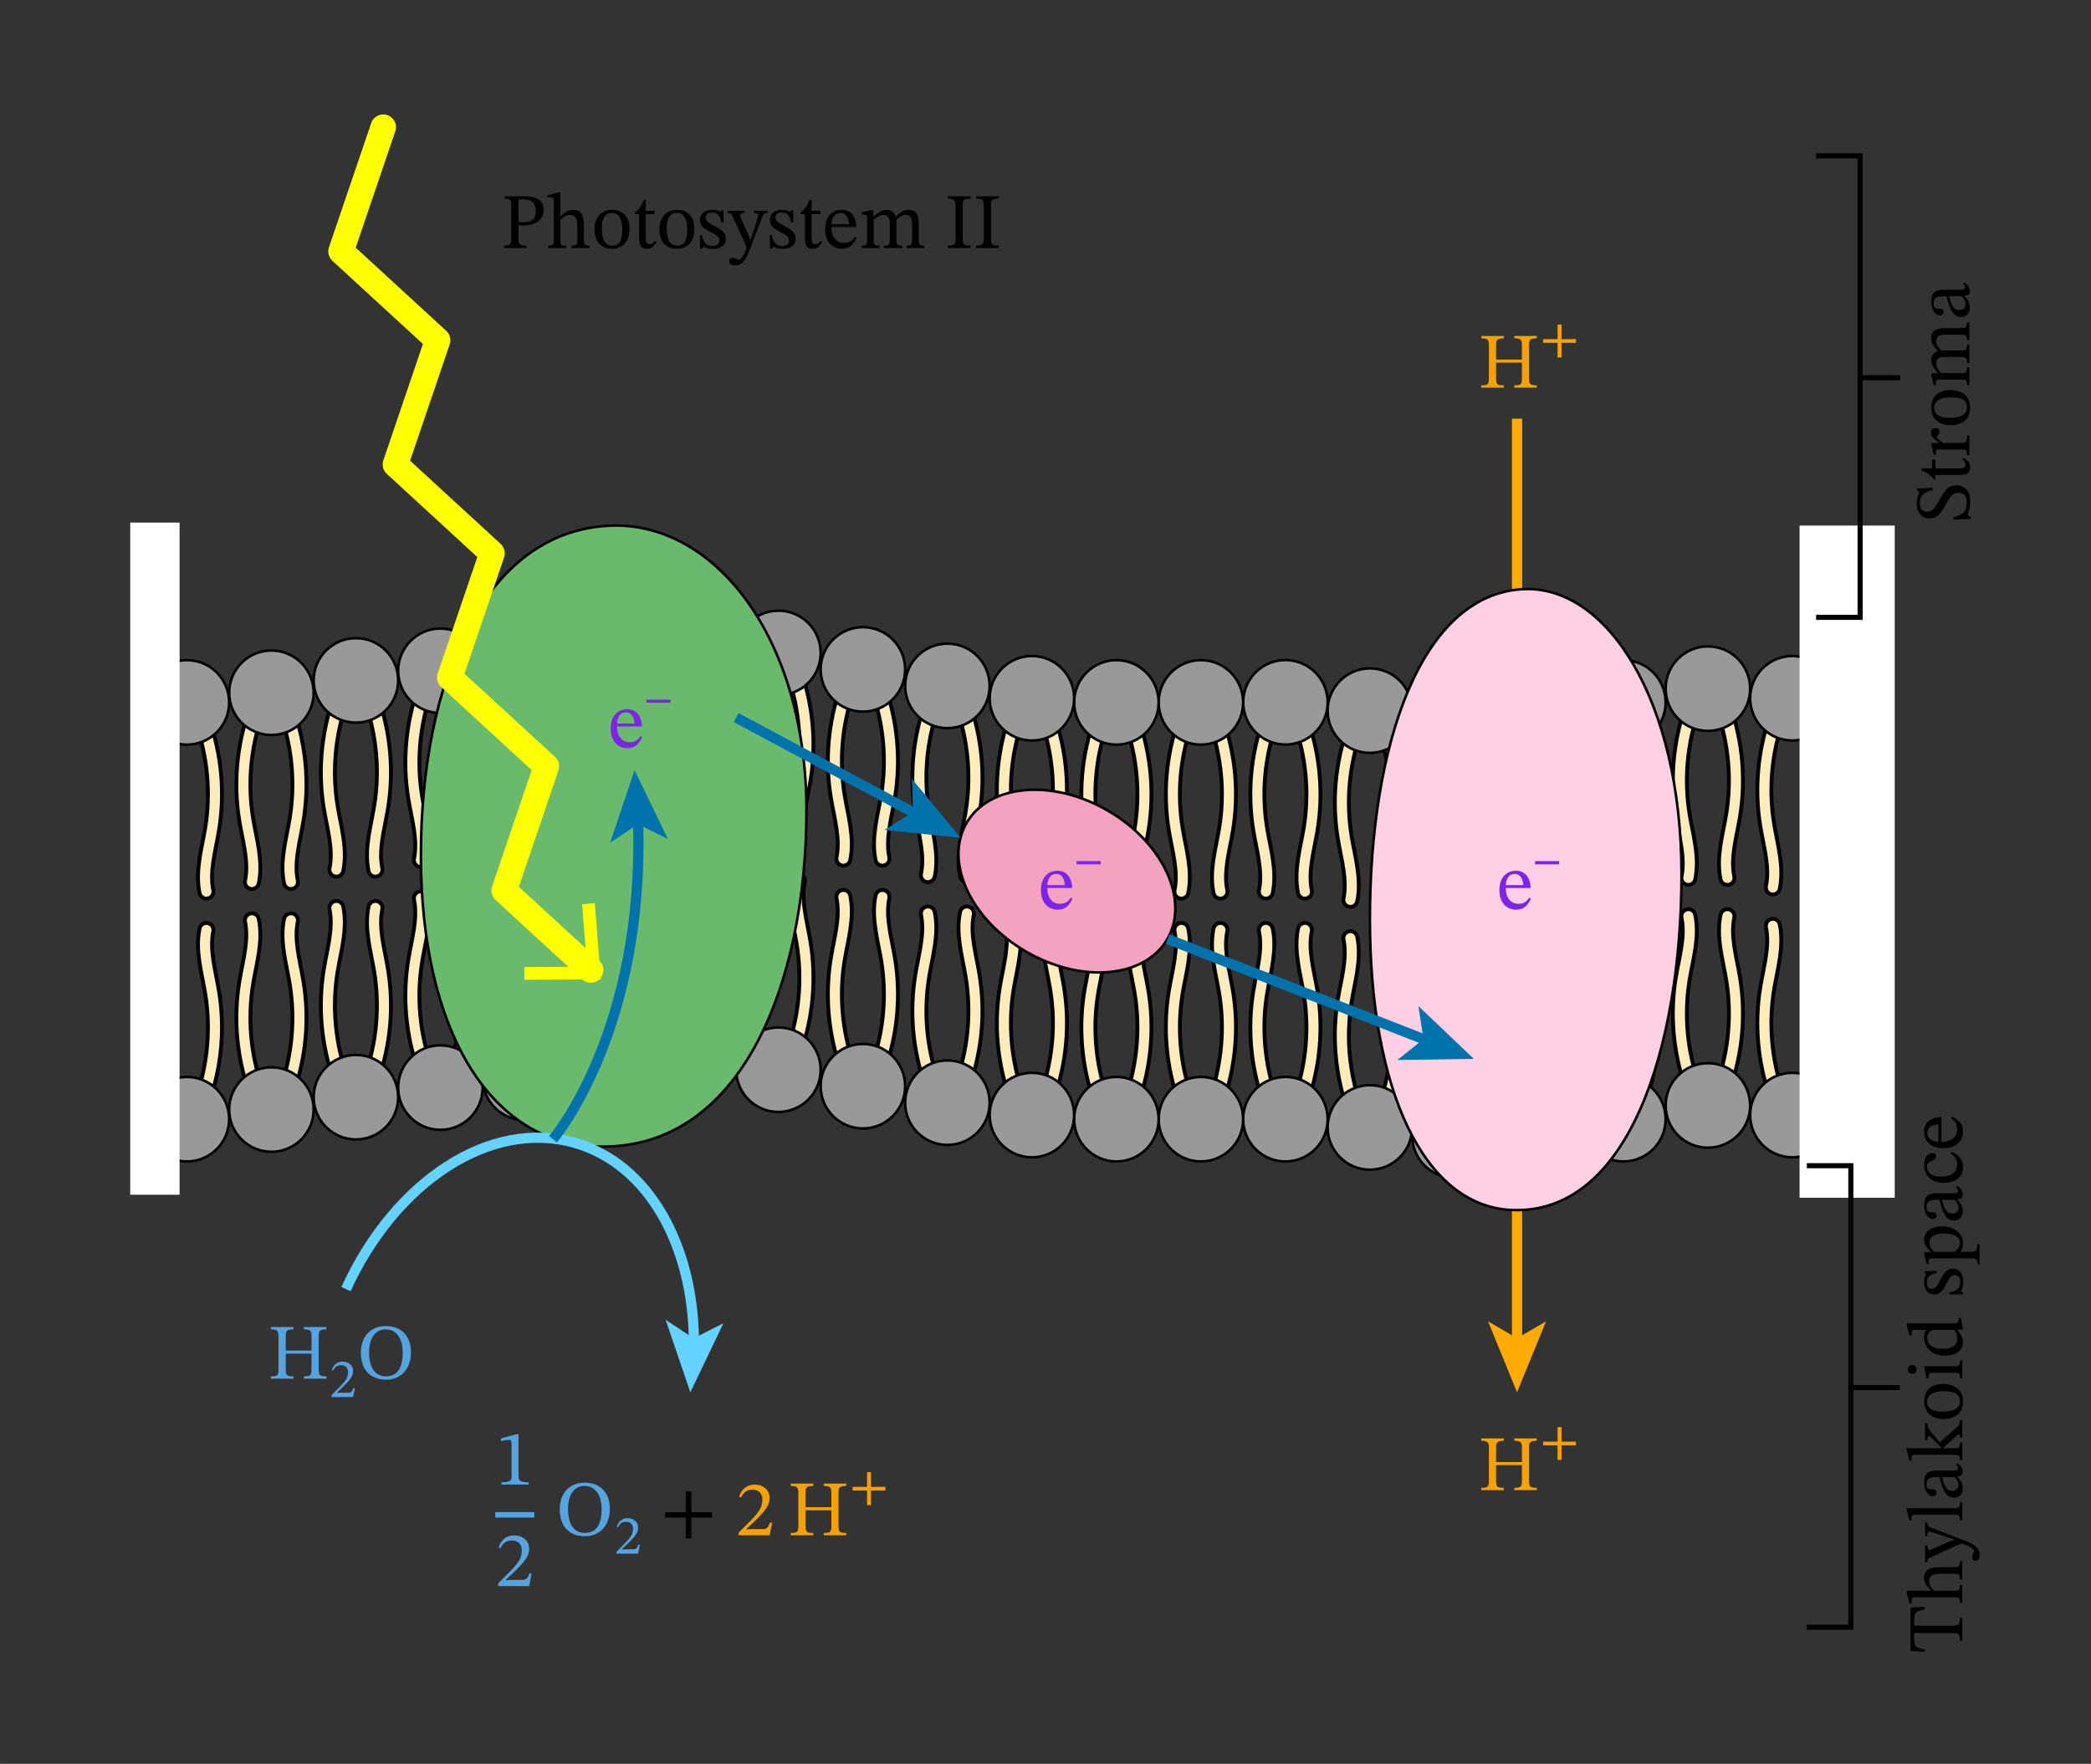<svg width="395.267" height="333.413" viewBox="0 0 296.45 250.06" class="displayed_equation" xmlns="http://www.w3.org/2000/svg">
  <rect x="0" y="0" width="296.45" height="250.06" fill="#333333" stroke="none"/>
  <defs>
    <clipPath id="svg357165907648tikz_00004a">
      <path d="M 15.734 88 L 38 88 L 38 111 L 15.734 111 Z M 15.734 88" />
    </clipPath>
    <clipPath id="svg357165907648tikz_00004b">
      <path d="M 15.734 147 L 38 147 L 38 170 L 15.734 170 Z M 15.734 147" />
    </clipPath>
    <clipPath id="svg357165907648tikz_00004c">
      <path d="M 263 53 L 269.387 53 L 269.387 54 L 263 54 Z M 263 53" />
    </clipPath>
    <clipPath id="svg357165907648tikz_00004d">
      <path d="M 262 196 L 269.387 196 L 269.387 198 L 262 198 Z M 262 196" />
    </clipPath>
  </defs>
  <path d="M 2150.781 1907.045 L 2150.781 598.061" transform="matrix(.1 0 0 -.1 0 250.06)" fill="none" stroke-width="14.432" stroke="#ffab04" stroke-miterlimit="10" />
  <path d="M 215.078 197.387 L 210.973 187.336 L 215.078 189.723 L 219.188 187.336 Z M 215.078 197.387" fill="#ffab04" />
  <path d="M1365.352 1500.522C1382.578 1451.928 1387.266 1398.92 1378.828 1348.022 1373.984 1318.725 1364.805 1288.998 1370.859 1259.897M1320.977 1500.522C1303.75 1451.928 1299.102 1398.92 1307.539 1348.022 1312.383 1318.725 1321.523 1288.998 1315.508 1259.897" transform="matrix(.1 0 0 -.1 0 250.06)" fill="none" stroke-width="25.257" stroke-linecap="round" stroke-linejoin="round" stroke="#000" stroke-miterlimit="10" />
  <path d="M1365.352 1500.522C1382.578 1451.928 1387.266 1398.92 1378.828 1348.022 1373.984 1318.725 1364.805 1288.998 1370.859 1259.897M1320.977 1500.522C1303.75 1451.928 1299.102 1398.92 1307.539 1348.022 1312.383 1318.725 1321.523 1288.998 1315.508 1259.897" transform="matrix(.1 0 0 -.1 0 250.06)" fill="none" stroke-width="14.432" stroke-linecap="round" stroke-linejoin="round" stroke="#ffecbd" stroke-miterlimit="10" />
  <path d="M 1403.086 1528.178 C 1403.086 1495.092 1376.25 1468.295 1343.164 1468.295 C 1310.078 1468.295 1283.281 1495.092 1283.281 1528.178 C 1283.281 1561.264 1310.078 1588.1 1343.164 1588.1 C 1376.25 1588.1 1403.086 1561.264 1403.086 1528.178 Z M 1403.086 1528.178" transform="matrix(.1 0 0 -.1 0 250.06)" fill="#999" stroke-width="3.608" stroke="#000" stroke-miterlimit="10" />
  <path d="M1245.586 1523.92C1262.773 1475.327 1267.461 1422.319 1259.023 1371.42 1254.141 1342.123 1245.039 1312.358 1251.055 1283.295M1201.172 1523.92C1183.945 1475.327 1179.297 1422.319 1187.734 1371.42 1192.578 1342.123 1201.719 1312.358 1195.703 1283.295" transform="matrix(.1 0 0 -.1 0 250.06)" fill="none" stroke-width="25.257" stroke-linecap="round" stroke-linejoin="round" stroke="#000" stroke-miterlimit="10" />
  <path d="M1245.586 1523.92C1262.773 1475.327 1267.461 1422.319 1259.023 1371.42 1254.141 1342.123 1245.039 1312.358 1251.055 1283.295M1201.172 1523.92C1183.945 1475.327 1179.297 1422.319 1187.734 1371.42 1192.578 1342.123 1201.719 1312.358 1195.703 1283.295" transform="matrix(.1 0 0 -.1 0 250.06)" fill="none" stroke-width="14.432" stroke-linecap="round" stroke-linejoin="round" stroke="#ffecbd" stroke-miterlimit="10" />
  <path d="M 1283.281 1551.577 C 1283.281 1518.491 1256.445 1491.694 1223.398 1491.694 C 1190.273 1491.694 1163.477 1518.491 1163.477 1551.577 C 1163.477 1584.662 1190.273 1611.459 1223.398 1611.459 C 1256.445 1611.459 1283.281 1584.662 1283.281 1551.577 Z M 1283.281 1551.577" transform="matrix(.1 0 0 -.1 0 250.06)" fill="#999" stroke-width="3.608" stroke="#000" stroke-miterlimit="10" />
  <path d="M1125.781 1547.28C1143.008 1498.686 1147.695 1445.678 1139.219 1394.78 1134.375 1365.483 1125.234 1335.717 1131.25 1306.655M1081.406 1547.28C1064.141 1498.686 1059.492 1445.678 1067.93 1394.78 1072.773 1365.483 1081.953 1335.717 1075.938 1306.655" transform="matrix(.1 0 0 -.1 0 250.06)" fill="none" stroke-width="25.257" stroke-linecap="round" stroke-linejoin="round" stroke="#000" stroke-miterlimit="10" />
  <path d="M1125.781 1547.28C1143.008 1498.686 1147.695 1445.678 1139.219 1394.78 1134.375 1365.483 1125.234 1335.717 1131.25 1306.655M1081.406 1547.28C1064.141 1498.686 1059.492 1445.678 1067.93 1394.78 1072.773 1365.483 1081.953 1335.717 1075.938 1306.655" transform="matrix(.1 0 0 -.1 0 250.06)" fill="none" stroke-width="14.432" stroke-linecap="round" stroke-linejoin="round" stroke="#ffecbd" stroke-miterlimit="10" />
  <path d="M 1163.516 1574.936 C 1163.516 1608.022 1136.719 1634.819 1103.633 1634.819 C 1070.547 1634.819 1043.711 1608.022 1043.711 1574.936 C 1043.711 1541.85 1070.547 1515.014 1103.633 1515.014 C 1136.719 1515.014 1163.516 1541.85 1163.516 1574.936 Z M 1163.516 1574.936" transform="matrix(.1 0 0 -.1 0 250.06)" fill="#999" stroke-width="3.608" stroke="#000" stroke-miterlimit="10" />
  <path d="M1005.977 1564.702C1023.203 1516.108 1027.891 1463.1 1019.453 1412.202 1014.57 1382.905 1005.43 1353.178 1011.445 1324.077M961.602 1564.702C944.375 1516.108 939.688 1463.1 948.125 1412.202 952.969 1382.905 962.148 1353.178 956.133 1324.077" transform="matrix(.1 0 0 -.1 0 250.06)" fill="none" stroke-width="25.257" stroke-linecap="round" stroke-linejoin="round" stroke="#000" stroke-miterlimit="10" />
  <path d="M1005.977 1564.702C1023.203 1516.108 1027.891 1463.1 1019.453 1412.202 1014.57 1382.905 1005.43 1353.178 1011.445 1324.077M961.602 1564.702C944.375 1516.108 939.688 1463.1 948.125 1412.202 952.969 1382.905 962.148 1353.178 956.133 1324.077" transform="matrix(.1 0 0 -.1 0 250.06)" fill="none" stroke-width="14.432" stroke-linecap="round" stroke-linejoin="round" stroke="#ffecbd" stroke-miterlimit="10" />
  <path d="M 1043.672 1592.358 C 1043.672 1559.272 1016.875 1532.475 983.789 1532.475 C 950.703 1532.475 923.867 1559.272 923.867 1592.358 C 923.867 1625.444 950.703 1652.241 983.789 1652.241 C 1016.875 1652.241 1043.672 1625.444 1043.672 1592.358 Z M 1043.672 1592.358" transform="matrix(.1 0 0 -.1 0 250.06)" fill="#999" stroke-width="3.608" stroke="#000" stroke-miterlimit="10" />
  <path d="M886.172 1555.092C903.398 1506.459 908.086 1453.452 899.648 1402.592 894.766 1373.295 885.625 1343.53 891.641 1314.467M841.797 1555.092C824.57 1506.459 819.883 1453.452 828.32 1402.592 833.203 1373.295 842.344 1343.53 836.328 1314.467" transform="matrix(.1 0 0 -.1 0 250.06)" fill="none" stroke-width="25.257" stroke-linecap="round" stroke-linejoin="round" stroke="#000" stroke-miterlimit="10" />
  <path d="M886.172 1555.092C903.398 1506.459 908.086 1453.452 899.648 1402.592 894.766 1373.295 885.625 1343.53 891.641 1314.467M841.797 1555.092C824.57 1506.459 819.883 1453.452 828.32 1402.592 833.203 1373.295 842.344 1343.53 836.328 1314.467" transform="matrix(.1 0 0 -.1 0 250.06)" fill="none" stroke-width="14.432" stroke-linecap="round" stroke-linejoin="round" stroke="#ffecbd" stroke-miterlimit="10" />
  <path d="M 923.867 1582.748 C 923.867 1549.662 897.07 1522.827 863.984 1522.827 C 830.898 1522.827 804.062 1549.662 804.062 1582.748 C 804.062 1615.795 830.898 1642.631 863.984 1642.631 C 897.07 1642.631 923.867 1615.795 923.867 1582.748 Z M 923.867 1582.748" transform="matrix(.1 0 0 -.1 0 250.06)" fill="#999" stroke-width="3.608" stroke="#000" stroke-miterlimit="10" />
  <path d="M766.367 1535.6C783.594 1487.006 788.281 1433.998 779.844 1383.1 774.961 1353.803 765.82 1324.037 771.836 1294.975M721.992 1535.6C704.766 1487.006 700.078 1433.998 708.555 1383.1 713.398 1353.803 722.539 1324.037 716.523 1294.975" transform="matrix(.1 0 0 -.1 0 250.06)" fill="none" stroke-width="25.257" stroke-linecap="round" stroke-linejoin="round" stroke="#000" stroke-miterlimit="10" />
  <path d="M766.367 1535.6C783.594 1487.006 788.281 1433.998 779.844 1383.1 774.961 1353.803 765.82 1324.037 771.836 1294.975M721.992 1535.6C704.766 1487.006 700.078 1433.998 708.555 1383.1 713.398 1353.803 722.539 1324.037 716.523 1294.975" transform="matrix(.1 0 0 -.1 0 250.06)" fill="none" stroke-width="14.432" stroke-linecap="round" stroke-linejoin="round" stroke="#ffecbd" stroke-miterlimit="10" />
  <path d="M 804.062 1563.256 C 804.062 1530.17 777.266 1503.373 744.18 1503.373 C 711.094 1503.373 684.297 1530.17 684.297 1563.256 C 684.297 1596.342 711.094 1623.178 744.18 1623.178 C 777.266 1623.178 804.062 1596.342 804.062 1563.256 Z M 804.062 1563.256" transform="matrix(.1 0 0 -.1 0 250.06)" fill="#999" stroke-width="3.608" stroke="#000" stroke-miterlimit="10" />
  <path d="M646.562 1521.967C663.789 1473.334 668.477 1420.366 660.039 1369.467 655.195 1340.17 646.016 1310.444 652.031 1281.342M602.188 1521.967C584.961 1473.334 580.312 1420.366 588.75 1369.467 593.594 1340.17 602.734 1310.444 596.719 1281.342" transform="matrix(.1 0 0 -.1 0 250.06)" fill="none" stroke-width="25.257" stroke-linecap="round" stroke-linejoin="round" stroke="#000" stroke-miterlimit="10" />
  <path d="M646.562 1521.967C663.789 1473.334 668.477 1420.366 660.039 1369.467 655.195 1340.17 646.016 1310.444 652.031 1281.342M602.188 1521.967C584.961 1473.334 580.312 1420.366 588.75 1369.467 593.594 1340.17 602.734 1310.444 596.719 1281.342" transform="matrix(.1 0 0 -.1 0 250.06)" fill="none" stroke-width="14.432" stroke-linecap="round" stroke-linejoin="round" stroke="#ffecbd" stroke-miterlimit="10" />
  <path d="M 684.297 1549.623 C 684.297 1516.537 657.461 1489.702 624.375 1489.702 C 591.289 1489.702 564.492 1516.537 564.492 1549.623 C 564.492 1582.709 591.289 1609.506 624.375 1609.506 C 657.461 1609.506 684.297 1582.709 684.297 1549.623 Z M 684.297 1549.623" transform="matrix(.1 0 0 -.1 0 250.06)" fill="#999" stroke-width="3.608" stroke="#000" stroke-miterlimit="10" />
  <path d="M526.797 1508.334C544.023 1459.702 548.672 1406.694 540.234 1355.834 535.391 1326.537 526.211 1296.772 532.266 1267.709M482.383 1508.334C465.195 1459.702 460.508 1406.694 468.945 1355.834 473.789 1326.537 482.93 1296.772 476.914 1267.709" transform="matrix(.1 0 0 -.1 0 250.06)" fill="none" stroke-width="25.257" stroke-linecap="round" stroke-linejoin="round" stroke="#000" stroke-miterlimit="10" />
  <path d="M526.797 1508.334C544.023 1459.702 548.672 1406.694 540.234 1355.834 535.391 1326.537 526.211 1296.772 532.266 1267.709M482.383 1508.334C465.195 1459.702 460.508 1406.694 468.945 1355.834 473.789 1326.537 482.93 1296.772 476.914 1267.709" transform="matrix(.1 0 0 -.1 0 250.06)" fill="none" stroke-width="14.432" stroke-linecap="round" stroke-linejoin="round" stroke="#ffecbd" stroke-miterlimit="10" />
  <path d="M 564.492 1535.991 C 564.492 1502.905 537.695 1476.108 504.609 1476.108 C 471.523 1476.108 444.688 1502.905 444.688 1535.991 C 444.688 1569.077 471.523 1595.873 504.609 1595.873 C 537.695 1595.873 564.492 1569.077 564.492 1535.991 Z M 564.492 1535.991" transform="matrix(.1 0 0 -.1 0 250.06)" fill="#999" stroke-width="3.608" stroke="#000" stroke-miterlimit="10" />
  <path d="M406.992 1490.795C424.219 1442.202 428.867 1389.194 420.43 1338.295 415.586 1308.998 406.445 1279.233 412.461 1250.17M362.617 1490.795C345.391 1442.202 340.703 1389.194 349.141 1338.295 353.984 1308.998 363.164 1279.233 357.148 1250.17" transform="matrix(.1 0 0 -.1 0 250.06)" fill="none" stroke-width="25.257" stroke-linecap="round" stroke-linejoin="round" stroke="#000" stroke-miterlimit="10" />
  <path d="M406.992 1490.795C424.219 1442.202 428.867 1389.194 420.43 1338.295 415.586 1308.998 406.445 1279.233 412.461 1250.17M362.617 1490.795C345.391 1442.202 340.703 1389.194 349.141 1338.295 353.984 1308.998 363.164 1279.233 357.148 1250.17" transform="matrix(.1 0 0 -.1 0 250.06)" fill="none" stroke-width="14.432" stroke-linecap="round" stroke-linejoin="round" stroke="#ffecbd" stroke-miterlimit="10" />
  <path d="M 444.688 1518.452 C 444.688 1485.366 417.891 1458.569 384.805 1458.569 C 351.719 1458.569 324.883 1485.366 324.883 1518.452 C 324.883 1551.537 351.719 1578.373 384.805 1578.373 C 417.891 1578.373 444.688 1551.537 444.688 1518.452 Z M 444.688 1518.452" transform="matrix(.1 0 0 -.1 0 250.06)" fill="#999" stroke-width="3.608" stroke="#000" stroke-miterlimit="10" />
  <path d="M287.188 1477.162C304.414 1428.569 309.102 1375.561 300.625 1324.662 295.781 1295.366 286.641 1265.639 292.656 1236.537M242.812 1477.162C225.586 1428.569 220.898 1375.561 229.336 1324.662 234.219 1295.366 243.359 1265.639 237.344 1236.537" transform="matrix(.1 0 0 -.1 0 250.06)" fill="none" stroke-width="25.257" stroke-linecap="round" stroke-linejoin="round" stroke="#000" stroke-miterlimit="10" />
  <path d="M287.188 1477.162C304.414 1428.569 309.102 1375.561 300.625 1324.662 295.781 1295.366 286.641 1265.639 292.656 1236.537M242.812 1477.162C225.586 1428.569 220.898 1375.561 229.336 1324.662 234.219 1295.366 243.359 1265.639 237.344 1236.537" transform="matrix(.1 0 0 -.1 0 250.06)" fill="none" stroke-width="14.432" stroke-linecap="round" stroke-linejoin="round" stroke="#ffecbd" stroke-miterlimit="10" />
  <path d="M 32.488 99.578 C 32.488 102.887 29.809 105.57 26.5 105.57 C 23.191 105.57 20.508 102.887 20.508 99.578 C 20.508 96.27 23.191 93.59 26.5 93.59 C 29.809 93.59 32.488 96.27 32.488 99.578 Z M 32.488 99.578" fill="#999" />
  <g clip-path="url(#svg357165907648tikz_00004a)">
    <path d="M 324.883 1504.819 C 324.883 1471.733 298.086 1444.897 265 1444.897 C 231.914 1444.897 205.078 1471.733 205.078 1504.819 C 205.078 1537.905 231.914 1564.702 265 1564.702 C 298.086 1564.702 324.883 1537.905 324.883 1504.819 Z M 324.883 1504.819" transform="matrix(.1 0 0 -.1 0 250.06)" fill="none" stroke-width="3.608" stroke="#000" stroke-miterlimit="10" />
  </g>
  <path d="M2563.359 1483.022C2580.586 1434.389 2585.273 1381.381 2576.836 1330.522 2571.953 1301.225 2562.812 1271.459 2568.828 1242.397M2518.984 1483.022C2501.758 1434.389 2497.07 1381.381 2505.508 1330.522 2510.391 1301.225 2519.492 1271.459 2513.477 1242.397" transform="matrix(.1 0 0 -.1 0 250.06)" fill="none" stroke-width="25.257" stroke-linecap="round" stroke-linejoin="round" stroke="#000" stroke-miterlimit="10" />
  <path d="M2563.359 1483.022C2580.586 1434.389 2585.273 1381.381 2576.836 1330.522 2571.953 1301.225 2562.812 1271.459 2568.828 1242.397M2518.984 1483.022C2501.758 1434.389 2497.07 1381.381 2505.508 1330.522 2510.391 1301.225 2519.492 1271.459 2513.477 1242.397" transform="matrix(.1 0 0 -.1 0 250.06)" fill="none" stroke-width="14.432" stroke-linecap="round" stroke-linejoin="round" stroke="#ffecbd" stroke-miterlimit="10" />
  <path d="M 2601.055 1510.678 C 2601.055 1477.592 2574.258 1450.756 2541.172 1450.756 C 2508.086 1450.756 2481.25 1477.592 2481.25 1510.678 C 2481.25 1543.725 2508.086 1570.561 2541.172 1570.561 C 2574.258 1570.561 2601.055 1543.725 2601.055 1510.678 Z M 2601.055 1510.678" transform="matrix(.1 0 0 -.1 0 250.06)" fill="#999" stroke-width="3.608" stroke="#000" stroke-miterlimit="10" />
  <path d="M2443.555 1496.655C2460.781 1448.022 2465.469 1395.014 2457.031 1344.155 2452.148 1314.858 2443.008 1285.092 2449.023 1255.991M2399.18 1496.655C2381.953 1448.022 2377.266 1395.014 2385.703 1344.155 2390.586 1314.858 2399.727 1285.092 2393.672 1255.991" transform="matrix(.1 0 0 -.1 0 250.06)" fill="none" stroke-width="25.257" stroke-linecap="round" stroke-linejoin="round" stroke="#000" stroke-miterlimit="10" />
  <path d="M2443.555 1496.655C2460.781 1448.022 2465.469 1395.014 2457.031 1344.155 2452.148 1314.858 2443.008 1285.092 2449.023 1255.991M2399.18 1496.655C2381.953 1448.022 2377.266 1395.014 2385.703 1344.155 2390.586 1314.858 2399.727 1285.092 2393.672 1255.991" transform="matrix(.1 0 0 -.1 0 250.06)" fill="none" stroke-width="14.432" stroke-linecap="round" stroke-linejoin="round" stroke="#ffecbd" stroke-miterlimit="10" />
  <path d="M 2481.25 1524.272 C 2481.25 1491.225 2454.453 1464.389 2421.367 1464.389 C 2388.281 1464.389 2361.445 1491.225 2361.445 1524.272 C 2361.445 1557.397 2388.281 1584.194 2421.367 1584.194 C 2454.453 1584.194 2481.25 1557.397 2481.25 1524.272 Z M 2481.25 1524.272" transform="matrix(.1 0 0 -.1 0 250.06)" fill="#999" stroke-width="3.608" stroke="#000" stroke-miterlimit="10" />
  <path d="M2323.75 1477.162C2340.977 1428.569 2345.664 1375.561 2337.227 1324.662 2332.344 1295.366 2323.203 1265.639 2329.219 1236.537M2279.375 1477.162C2262.148 1428.569 2257.461 1375.561 2265.898 1324.662 2270.781 1295.366 2279.922 1265.639 2273.906 1236.537" transform="matrix(.1 0 0 -.1 0 250.06)" fill="none" stroke-width="25.257" stroke-linecap="round" stroke-linejoin="round" stroke="#000" stroke-miterlimit="10" />
  <path d="M2323.75 1477.162C2340.977 1428.569 2345.664 1375.561 2337.227 1324.662 2332.344 1295.366 2323.203 1265.639 2329.219 1236.537M2279.375 1477.162C2262.148 1428.569 2257.461 1375.561 2265.898 1324.662 2270.781 1295.366 2279.922 1265.639 2273.906 1236.537" transform="matrix(.1 0 0 -.1 0 250.06)" fill="none" stroke-width="14.432" stroke-linecap="round" stroke-linejoin="round" stroke="#ffecbd" stroke-miterlimit="10" />
  <path d="M 2361.445 1504.819 C 2361.445 1471.733 2334.648 1444.897 2301.562 1444.897 C 2268.477 1444.897 2241.641 1471.733 2241.641 1504.819 C 2241.641 1537.905 2268.477 1564.702 2301.562 1564.702 C 2334.648 1564.702 2361.445 1537.905 2361.445 1504.819 Z M 2361.445 1504.819" transform="matrix(.1 0 0 -.1 0 250.06)" fill="#999" stroke-width="3.608" stroke="#000" stroke-miterlimit="10" />
  <path d="M2203.945 1465.483C2221.172 1416.85 2225.859 1363.842 2217.422 1312.983 2212.539 1283.686 2203.398 1253.92 2209.414 1224.858M2159.57 1465.483C2142.344 1416.85 2137.656 1363.842 2146.094 1312.983 2150.977 1283.686 2160.117 1253.92 2154.102 1224.858" transform="matrix(.1 0 0 -.1 0 250.06)" fill="none" stroke-width="25.257" stroke-linecap="round" stroke-linejoin="round" stroke="#000" stroke-miterlimit="10" />
  <path d="M2203.945 1465.483C2221.172 1416.85 2225.859 1363.842 2217.422 1312.983 2212.539 1283.686 2203.398 1253.92 2209.414 1224.858M2159.57 1465.483C2142.344 1416.85 2137.656 1363.842 2146.094 1312.983 2150.977 1283.686 2160.117 1253.92 2154.102 1224.858" transform="matrix(.1 0 0 -.1 0 250.06)" fill="none" stroke-width="14.432" stroke-linecap="round" stroke-linejoin="round" stroke="#ffecbd" stroke-miterlimit="10" />
  <path d="M 2241.641 1493.139 C 2241.641 1460.053 2214.844 1433.217 2181.758 1433.217 C 2148.672 1433.217 2121.875 1460.053 2121.875 1493.139 C 2121.875 1526.225 2148.672 1553.022 2181.758 1553.022 C 2214.844 1553.022 2241.641 1526.225 2241.641 1493.139 Z M 2241.641 1493.139" transform="matrix(.1 0 0 -.1 0 250.06)" fill="#999" stroke-width="3.608" stroke="#000" stroke-miterlimit="10" />
  <path d="M2084.141 1453.803C2101.367 1405.17 2106.055 1352.162 2097.617 1301.303 2092.734 1272.006 2083.594 1242.241 2089.648 1213.139M2039.766 1453.803C2022.539 1405.17 2017.852 1352.162 2026.328 1301.303 2031.172 1272.006 2040.312 1242.241 2034.297 1213.139" transform="matrix(.1 0 0 -.1 0 250.06)" fill="none" stroke-width="25.257" stroke-linecap="round" stroke-linejoin="round" stroke="#000" stroke-miterlimit="10" />
  <path d="M2084.141 1453.803C2101.367 1405.17 2106.055 1352.162 2097.617 1301.303 2092.734 1272.006 2083.594 1242.241 2089.648 1213.139M2039.766 1453.803C2022.539 1405.17 2017.852 1352.162 2026.328 1301.303 2031.172 1272.006 2040.312 1242.241 2034.297 1213.139" transform="matrix(.1 0 0 -.1 0 250.06)" fill="none" stroke-width="14.432" stroke-linecap="round" stroke-linejoin="round" stroke="#ffecbd" stroke-miterlimit="10" />
  <path d="M 2071.758 1540.717 C 2039.102 1546.03 2008.32 1523.842 2003.047 1491.186 C 1997.734 1458.53 2019.922 1427.787 2052.578 1422.475 C 2085.234 1417.162 2116.016 1439.35 2121.289 1472.006 C 2126.602 1504.662 2104.414 1535.444 2071.758 1540.717 Z M 2071.758 1540.717" transform="matrix(.1 0 0 -.1 0 250.06)" fill="#999" stroke-width="3.608" stroke="#000" stroke-miterlimit="10" />
  <path d="M1964.375 1465.483C1981.562 1416.85 1986.289 1363.842 1977.812 1312.983 1972.969 1283.686 1963.828 1253.92 1969.844 1224.858M1920 1465.483C1902.734 1416.85 1898.086 1363.842 1906.523 1312.983 1911.367 1283.686 1920.508 1253.92 1914.492 1224.858" transform="matrix(.1 0 0 -.1 0 250.06)" fill="none" stroke-width="25.257" stroke-linecap="round" stroke-linejoin="round" stroke="#000" stroke-miterlimit="10" />
  <path d="M1964.375 1465.483C1981.562 1416.85 1986.289 1363.842 1977.812 1312.983 1972.969 1283.686 1963.828 1253.92 1969.844 1224.858M1920 1465.483C1902.734 1416.85 1898.086 1363.842 1906.523 1312.983 1911.367 1283.686 1920.508 1253.92 1914.492 1224.858" transform="matrix(.1 0 0 -.1 0 250.06)" fill="none" stroke-width="14.432" stroke-linecap="round" stroke-linejoin="round" stroke="#ffecbd" stroke-miterlimit="10" />
  <path d="M 2002.07 1493.139 C 2002.07 1460.053 1975.234 1433.217 1942.188 1433.217 C 1909.102 1433.217 1882.266 1460.053 1882.266 1493.139 C 1882.266 1526.225 1909.102 1553.022 1942.188 1553.022 C 1975.234 1553.022 2002.07 1526.225 2002.07 1493.139 Z M 2002.07 1493.139" transform="matrix(.1 0 0 -.1 0 250.06)" fill="#999" stroke-width="3.608" stroke="#000" stroke-miterlimit="10" />
  <path d="M1844.531 1477.162C1861.797 1428.569 1866.484 1375.561 1858.047 1324.662 1853.164 1295.366 1844.023 1265.639 1850.039 1236.537M1800.195 1477.162C1782.969 1428.569 1778.281 1375.561 1786.719 1324.662 1791.562 1295.366 1800.703 1265.639 1794.688 1236.537" transform="matrix(.1 0 0 -.1 0 250.06)" fill="none" stroke-width="25.257" stroke-linecap="round" stroke-linejoin="round" stroke="#000" stroke-miterlimit="10" />
  <path d="M1844.531 1477.162C1861.797 1428.569 1866.484 1375.561 1858.047 1324.662 1853.164 1295.366 1844.023 1265.639 1850.039 1236.537M1800.195 1477.162C1782.969 1428.569 1778.281 1375.561 1786.719 1324.662 1791.562 1295.366 1800.703 1265.639 1794.688 1236.537" transform="matrix(.1 0 0 -.1 0 250.06)" fill="none" stroke-width="14.432" stroke-linecap="round" stroke-linejoin="round" stroke="#ffecbd" stroke-miterlimit="10" />
  <path d="M 1841.328 1561.772 C 1809.961 1572.241 1776.055 1555.287 1765.586 1523.881 C 1755.117 1492.514 1772.109 1458.569 1803.477 1448.139 C 1834.844 1437.631 1868.789 1454.623 1879.258 1485.991 C 1889.688 1517.397 1872.734 1551.303 1841.328 1561.772 Z M 1841.328 1561.772" transform="matrix(.1 0 0 -.1 0 250.06)" fill="#999" stroke-width="3.608" stroke="#000" stroke-miterlimit="10" />
  <path d="M1724.766 1477.162C1741.992 1428.569 1746.68 1375.561 1738.242 1324.662 1733.359 1295.366 1724.219 1265.639 1730.234 1236.537M1680.391 1477.162C1663.164 1428.569 1658.477 1375.561 1666.914 1324.662 1671.797 1295.366 1680.938 1265.639 1674.922 1236.537" transform="matrix(.1 0 0 -.1 0 250.06)" fill="none" stroke-width="25.257" stroke-linecap="round" stroke-linejoin="round" stroke="#000" stroke-miterlimit="10" />
  <path d="M1724.766 1477.162C1741.992 1428.569 1746.68 1375.561 1738.242 1324.662 1733.359 1295.366 1724.219 1265.639 1730.234 1236.537M1680.391 1477.162C1663.164 1428.569 1658.477 1375.561 1666.914 1324.662 1671.797 1295.366 1680.938 1265.639 1674.922 1236.537" transform="matrix(.1 0 0 -.1 0 250.06)" fill="none" stroke-width="14.432" stroke-linecap="round" stroke-linejoin="round" stroke="#ffecbd" stroke-miterlimit="10" />
  <path d="M 1762.461 1504.819 C 1762.461 1471.733 1735.664 1444.897 1702.578 1444.897 C 1669.492 1444.897 1642.656 1471.733 1642.656 1504.819 C 1642.656 1537.905 1669.492 1564.702 1702.578 1564.702 C 1735.664 1564.702 1762.461 1537.905 1762.461 1504.819 Z M 1762.461 1504.819" transform="matrix(.1 0 0 -.1 0 250.06)" fill="#999" stroke-width="3.608" stroke="#000" stroke-miterlimit="10" />
  <path d="M1604.961 1477.162C1622.188 1428.569 1626.875 1375.561 1618.438 1324.662 1613.555 1295.366 1604.414 1265.639 1610.43 1236.537M1560.586 1477.162C1543.359 1428.569 1538.672 1375.561 1547.148 1324.662 1551.992 1295.366 1561.133 1265.639 1555.117 1236.537" transform="matrix(.1 0 0 -.1 0 250.06)" fill="none" stroke-width="25.257" stroke-linecap="round" stroke-linejoin="round" stroke="#000" stroke-miterlimit="10" />
  <path d="M1604.961 1477.162C1622.188 1428.569 1626.875 1375.561 1618.438 1324.662 1613.555 1295.366 1604.414 1265.639 1610.43 1236.537M1560.586 1477.162C1543.359 1428.569 1538.672 1375.561 1547.148 1324.662 1551.992 1295.366 1561.133 1265.639 1555.117 1236.537" transform="matrix(.1 0 0 -.1 0 250.06)" fill="none" stroke-width="14.432" stroke-linecap="round" stroke-linejoin="round" stroke="#ffecbd" stroke-miterlimit="10" />
  <path d="M 1642.656 1504.819 C 1642.656 1471.733 1615.859 1444.897 1582.773 1444.897 C 1549.688 1444.897 1522.852 1471.733 1522.852 1504.819 C 1522.852 1537.905 1549.688 1564.702 1582.773 1564.702 C 1615.859 1564.702 1642.656 1537.905 1642.656 1504.819 Z M 1642.656 1504.819" transform="matrix(.1 0 0 -.1 0 250.06)" fill="#999" stroke-width="3.608" stroke="#000" stroke-miterlimit="10" />
  <path d="M1485.156 1483.022C1502.383 1434.389 1507.07 1381.381 1498.633 1330.522 1493.789 1301.225 1484.609 1271.459 1490.625 1242.397M1440.781 1483.022C1423.555 1434.389 1418.906 1381.381 1427.344 1330.522 1432.188 1301.225 1441.328 1271.459 1435.312 1242.397" transform="matrix(.1 0 0 -.1 0 250.06)" fill="none" stroke-width="25.257" stroke-linecap="round" stroke-linejoin="round" stroke="#000" stroke-miterlimit="10" />
  <path d="M1485.156 1483.022C1502.383 1434.389 1507.07 1381.381 1498.633 1330.522 1493.789 1301.225 1484.609 1271.459 1490.625 1242.397M1440.781 1483.022C1423.555 1434.389 1418.906 1381.381 1427.344 1330.522 1432.188 1301.225 1441.328 1271.459 1435.312 1242.397" transform="matrix(.1 0 0 -.1 0 250.06)" fill="none" stroke-width="14.432" stroke-linecap="round" stroke-linejoin="round" stroke="#ffecbd" stroke-miterlimit="10" />
  <path d="M 1522.852 1510.678 C 1522.852 1477.592 1496.055 1450.756 1462.969 1450.756 C 1429.883 1450.756 1403.086 1477.592 1403.086 1510.678 C 1403.086 1543.725 1429.883 1570.561 1462.969 1570.561 C 1496.055 1570.561 1522.852 1543.725 1522.852 1510.678 Z M 1522.852 1510.678" transform="matrix(.1 0 0 -.1 0 250.06)" fill="#999" stroke-width="3.608" stroke="#000" stroke-miterlimit="10" />
  <path d="M1365.352 964.936C1382.578 1013.569 1387.266 1066.537 1378.828 1117.436 1373.984 1146.733 1364.805 1176.498 1370.859 1205.561M1320.977 964.936C1303.75 1013.569 1299.102 1066.537 1307.539 1117.436 1312.383 1146.733 1321.523 1176.498 1315.508 1205.561" transform="matrix(.1 0 0 -.1 0 250.06)" fill="none" stroke-width="25.257" stroke-linecap="round" stroke-linejoin="round" stroke="#000" stroke-miterlimit="10" />
  <path d="M1365.352 964.936C1382.578 1013.569 1387.266 1066.537 1378.828 1117.436 1373.984 1146.733 1364.805 1176.498 1370.859 1205.561M1320.977 964.936C1303.75 1013.569 1299.102 1066.537 1307.539 1117.436 1312.383 1146.733 1321.523 1176.498 1315.508 1205.561" transform="matrix(.1 0 0 -.1 0 250.06)" fill="none" stroke-width="14.432" stroke-linecap="round" stroke-linejoin="round" stroke="#ffecbd" stroke-miterlimit="10" />
  <path d="M 1403.086 937.28 C 1403.086 904.233 1376.25 877.397 1343.164 877.397 C 1310.078 877.397 1283.281 904.233 1283.281 937.28 C 1283.281 970.366 1310.078 997.202 1343.164 997.202 C 1376.25 997.202 1403.086 970.366 1403.086 937.28 Z M 1403.086 937.28" transform="matrix(.1 0 0 -.1 0 250.06)" fill="#999" stroke-width="3.608" stroke="#000" stroke-miterlimit="10" />
  <path d="M1245.586 988.334C1262.773 1036.928 1267.461 1089.936 1259.023 1140.834 1254.141 1170.131 1245.039 1199.858 1251.055 1228.959M1201.172 988.334C1183.945 1036.928 1179.297 1089.936 1187.734 1140.834 1192.578 1170.131 1201.719 1199.858 1195.703 1228.959" transform="matrix(.1 0 0 -.1 0 250.06)" fill="none" stroke-width="25.257" stroke-linecap="round" stroke-linejoin="round" stroke="#000" stroke-miterlimit="10" />
  <path d="M1245.586 988.334C1262.773 1036.928 1267.461 1089.936 1259.023 1140.834 1254.141 1170.131 1245.039 1199.858 1251.055 1228.959M1201.172 988.334C1183.945 1036.928 1179.297 1089.936 1187.734 1140.834 1192.578 1170.131 1201.719 1199.858 1195.703 1228.959" transform="matrix(.1 0 0 -.1 0 250.06)" fill="none" stroke-width="14.432" stroke-linecap="round" stroke-linejoin="round" stroke="#ffecbd" stroke-miterlimit="10" />
  <path d="M 1283.281 960.678 C 1283.281 927.592 1256.445 900.756 1223.398 900.756 C 1190.273 900.756 1163.477 927.592 1163.477 960.678 C 1163.477 993.764 1190.273 1020.561 1223.398 1020.561 C 1256.445 1020.561 1283.281 993.764 1283.281 960.678 Z M 1283.281 960.678" transform="matrix(.1 0 0 -.1 0 250.06)" fill="#999" stroke-width="3.608" stroke="#000" stroke-miterlimit="10" />
  <path d="M1125.781 1011.694C1143.008 1060.287 1147.695 1113.295 1139.219 1164.194 1134.375 1193.491 1125.234 1223.256 1131.25 1252.319M1081.406 1011.694C1064.141 1060.287 1059.492 1113.295 1067.93 1164.194 1072.773 1193.491 1081.953 1223.256 1075.938 1252.319" transform="matrix(.1 0 0 -.1 0 250.06)" fill="none" stroke-width="25.257" stroke-linecap="round" stroke-linejoin="round" stroke="#000" stroke-miterlimit="10" />
  <path d="M1125.781 1011.694C1143.008 1060.287 1147.695 1113.295 1139.219 1164.194 1134.375 1193.491 1125.234 1223.256 1131.25 1252.319M1081.406 1011.694C1064.141 1060.287 1059.492 1113.295 1067.93 1164.194 1072.773 1193.491 1081.953 1223.256 1075.938 1252.319" transform="matrix(.1 0 0 -.1 0 250.06)" fill="none" stroke-width="14.432" stroke-linecap="round" stroke-linejoin="round" stroke="#ffecbd" stroke-miterlimit="10" />
  <path d="M 1163.477 984.038 C 1163.477 950.952 1136.641 924.155 1103.594 924.155 C 1070.508 924.155 1043.672 950.952 1043.672 984.038 C 1043.672 1017.123 1070.508 1043.92 1103.594 1043.92 C 1136.641 1043.92 1163.477 1017.123 1163.477 984.038 Z M 1163.477 984.038" transform="matrix(.1 0 0 -.1 0 250.06)" fill="#999" stroke-width="3.608" stroke="#000" stroke-miterlimit="10" />
  <path d="M1005.977 1029.116C1023.203 1077.709 1027.891 1130.717 1019.453 1181.616 1014.57 1210.912 1005.43 1240.678 1011.445 1269.741M961.602 1029.116C944.375 1077.709 939.688 1130.717 948.125 1181.616 952.969 1210.912 962.148 1240.678 956.133 1269.741" transform="matrix(.1 0 0 -.1 0 250.06)" fill="none" stroke-width="25.257" stroke-linecap="round" stroke-linejoin="round" stroke="#000" stroke-miterlimit="10" />
  <path d="M1005.977 1029.116C1023.203 1077.709 1027.891 1130.717 1019.453 1181.616 1014.57 1210.912 1005.43 1240.678 1011.445 1269.741M961.602 1029.116C944.375 1077.709 939.688 1130.717 948.125 1181.616 952.969 1210.912 962.148 1240.678 956.133 1269.741" transform="matrix(.1 0 0 -.1 0 250.06)" fill="none" stroke-width="14.432" stroke-linecap="round" stroke-linejoin="round" stroke="#ffecbd" stroke-miterlimit="10" />
  <path d="M 1043.672 1001.459 C 1043.672 968.373 1016.875 941.577 983.789 941.577 C 950.703 941.577 923.867 968.373 923.867 1001.459 C 923.867 1034.545 950.703 1061.342 983.789 1061.342 C 1016.875 1061.342 1043.672 1034.545 1043.672 1001.459 Z M 1043.672 1001.459" transform="matrix(.1 0 0 -.1 0 250.06)" fill="#999" stroke-width="3.608" stroke="#000" stroke-miterlimit="10" />
  <path d="M886.172 1019.467C903.398 1068.1 908.086 1121.108 899.648 1172.006 894.766 1201.303 885.625 1231.03 891.641 1260.131M841.797 1019.467C824.57 1068.1 819.883 1121.108 828.32 1172.006 833.203 1201.303 842.344 1231.03 836.328 1260.131" transform="matrix(.1 0 0 -.1 0 250.06)" fill="none" stroke-width="25.257" stroke-linecap="round" stroke-linejoin="round" stroke="#000" stroke-miterlimit="10" />
  <path d="M886.172 1019.467C903.398 1068.1 908.086 1121.108 899.648 1172.006 894.766 1201.303 885.625 1231.03 891.641 1260.131M841.797 1019.467C824.57 1068.1 819.883 1121.108 828.32 1172.006 833.203 1201.303 842.344 1231.03 836.328 1260.131" transform="matrix(.1 0 0 -.1 0 250.06)" fill="none" stroke-width="14.432" stroke-linecap="round" stroke-linejoin="round" stroke="#ffecbd" stroke-miterlimit="10" />
  <path d="M 923.867 991.85 C 923.867 958.764 897.07 931.928 863.984 931.928 C 830.898 931.928 804.062 958.764 804.062 991.85 C 804.062 1024.936 830.898 1051.733 863.984 1051.733 C 897.07 1051.733 923.867 1024.936 923.867 991.85 Z M 923.867 991.85" transform="matrix(.1 0 0 -.1 0 250.06)" fill="#999" stroke-width="3.608" stroke="#000" stroke-miterlimit="10" />
  <path d="M766.367 1000.014C783.594 1048.608 788.281 1101.616 779.844 1152.514 774.961 1181.811 765.82 1211.537 771.836 1240.639M721.992 1000.014C704.766 1048.608 700.078 1101.616 708.555 1152.514 713.398 1181.811 722.539 1211.537 716.523 1240.639" transform="matrix(.1 0 0 -.1 0 250.06)" fill="none" stroke-width="25.257" stroke-linecap="round" stroke-linejoin="round" stroke="#000" stroke-miterlimit="10" />
  <path d="M766.367 1000.014C783.594 1048.608 788.281 1101.616 779.844 1152.514 774.961 1181.811 765.82 1211.537 771.836 1240.639M721.992 1000.014C704.766 1048.608 700.078 1101.616 708.555 1152.514 713.398 1181.811 722.539 1211.537 716.523 1240.639" transform="matrix(.1 0 0 -.1 0 250.06)" fill="none" stroke-width="14.432" stroke-linecap="round" stroke-linejoin="round" stroke="#ffecbd" stroke-miterlimit="10" />
  <path d="M 804.062 972.358 C 804.062 939.272 777.266 912.475 744.18 912.475 C 711.094 912.475 684.297 939.272 684.297 972.358 C 684.297 1005.444 711.094 1032.241 744.18 1032.241 C 777.266 1032.241 804.062 1005.444 804.062 972.358 Z M 804.062 972.358" transform="matrix(.1 0 0 -.1 0 250.06)" fill="#999" stroke-width="3.608" stroke="#000" stroke-miterlimit="10" />
  <path d="M646.562 986.381C663.789 1034.975 668.477 1087.983 660.039 1138.881 655.195 1168.178 646.016 1197.944 652.031 1227.006M602.188 986.381C584.961 1034.975 580.312 1087.983 588.75 1138.881 593.594 1168.178 602.734 1197.944 596.719 1227.006" transform="matrix(.1 0 0 -.1 0 250.06)" fill="none" stroke-width="25.257" stroke-linecap="round" stroke-linejoin="round" stroke="#000" stroke-miterlimit="10" />
  <path d="M646.562 986.381C663.789 1034.975 668.477 1087.983 660.039 1138.881 655.195 1168.178 646.016 1197.944 652.031 1227.006M602.188 986.381C584.961 1034.975 580.312 1087.983 588.75 1138.881 593.594 1168.178 602.734 1197.944 596.719 1227.006" transform="matrix(.1 0 0 -.1 0 250.06)" fill="none" stroke-width="14.432" stroke-linecap="round" stroke-linejoin="round" stroke="#ffecbd" stroke-miterlimit="10" />
  <path d="M 684.297 958.725 C 684.297 925.639 657.461 898.803 624.375 898.803 C 591.289 898.803 564.492 925.639 564.492 958.725 C 564.492 991.811 591.289 1018.608 624.375 1018.608 C 657.461 1018.608 684.297 991.811 684.297 958.725 Z M 684.297 958.725" transform="matrix(.1 0 0 -.1 0 250.06)" fill="#999" stroke-width="3.608" stroke="#000" stroke-miterlimit="10" />
  <path d="M526.797 972.709C544.023 1021.342 548.672 1074.35 540.234 1125.248 535.391 1154.545 526.211 1184.272 532.266 1213.373M482.383 972.709C465.195 1021.342 460.508 1074.35 468.945 1125.248 473.789 1154.545 482.93 1184.272 476.914 1213.373" transform="matrix(.1 0 0 -.1 0 250.06)" fill="none" stroke-width="25.257" stroke-linecap="round" stroke-linejoin="round" stroke="#000" stroke-miterlimit="10" />
  <path d="M526.797 972.709C544.023 1021.342 548.672 1074.35 540.234 1125.248 535.391 1154.545 526.211 1184.272 532.266 1213.373M482.383 972.709C465.195 1021.342 460.508 1074.35 468.945 1125.248 473.789 1154.545 482.93 1184.272 476.914 1213.373" transform="matrix(.1 0 0 -.1 0 250.06)" fill="none" stroke-width="14.432" stroke-linecap="round" stroke-linejoin="round" stroke="#ffecbd" stroke-miterlimit="10" />
  <path d="M 564.492 945.092 C 564.492 912.006 537.695 885.17 504.609 885.17 C 471.523 885.17 444.688 912.006 444.688 945.092 C 444.688 978.178 471.523 1004.975 504.609 1004.975 C 537.695 1004.975 564.492 978.178 564.492 945.092 Z M 564.492 945.092" transform="matrix(.1 0 0 -.1 0 250.06)" fill="#999" stroke-width="3.608" stroke="#000" stroke-miterlimit="10" />
  <path d="M406.992 955.209C424.219 1003.803 428.867 1056.811 420.43 1107.709 415.586 1137.006 406.445 1166.733 412.461 1195.834M362.617 955.209C345.391 1003.803 340.703 1056.811 349.141 1107.709 353.984 1137.006 363.164 1166.733 357.148 1195.834" transform="matrix(.1 0 0 -.1 0 250.06)" fill="none" stroke-width="25.257" stroke-linecap="round" stroke-linejoin="round" stroke="#000" stroke-miterlimit="10" />
  <path d="M406.992 955.209C424.219 1003.803 428.867 1056.811 420.43 1107.709 415.586 1137.006 406.445 1166.733 412.461 1195.834M362.617 955.209C345.391 1003.803 340.703 1056.811 349.141 1107.709 353.984 1137.006 363.164 1166.733 357.148 1195.834" transform="matrix(.1 0 0 -.1 0 250.06)" fill="none" stroke-width="14.432" stroke-linecap="round" stroke-linejoin="round" stroke="#ffecbd" stroke-miterlimit="10" />
  <path d="M 444.688 927.553 C 444.688 894.467 417.891 867.67 384.805 867.67 C 351.719 867.67 324.883 894.467 324.883 927.553 C 324.883 960.639 351.719 987.475 384.805 987.475 C 417.891 987.475 444.688 960.639 444.688 927.553 Z M 444.688 927.553" transform="matrix(.1 0 0 -.1 0 250.06)" fill="#999" stroke-width="3.608" stroke="#000" stroke-miterlimit="10" />
  <path d="M287.188 941.577C304.414 990.17 309.102 1043.178 300.625 1094.077 295.781 1123.373 286.641 1153.139 292.656 1182.202M242.812 941.577C225.586 990.17 220.898 1043.178 229.336 1094.077 234.219 1123.373 243.359 1153.139 237.344 1182.202" transform="matrix(.1 0 0 -.1 0 250.06)" fill="none" stroke-width="25.257" stroke-linecap="round" stroke-linejoin="round" stroke="#000" stroke-miterlimit="10" />
  <path d="M287.188 941.577C304.414 990.17 309.102 1043.178 300.625 1094.077 295.781 1123.373 286.641 1153.139 292.656 1182.202M242.812 941.577C225.586 990.17 220.898 1043.178 229.336 1094.077 234.219 1123.373 243.359 1153.139 237.344 1182.202" transform="matrix(.1 0 0 -.1 0 250.06)" fill="none" stroke-width="14.432" stroke-linecap="round" stroke-linejoin="round" stroke="#ffecbd" stroke-miterlimit="10" />
  <path d="M 32.488 158.668 C 32.488 161.977 29.809 164.66 26.5 164.66 C 23.191 164.66 20.508 161.977 20.508 158.668 C 20.508 155.359 23.191 152.68 26.5 152.68 C 29.809 152.68 32.488 155.359 32.488 158.668 Z M 32.488 158.668" fill="#999" />
  <g clip-path="url(#svg357165907648tikz_00004b)">
    <path d="M 324.883 913.92 C 324.883 880.834 298.086 853.998 265 853.998 C 231.914 853.998 205.078 880.834 205.078 913.92 C 205.078 947.006 231.914 973.803 265 973.803 C 298.086 973.803 324.883 947.006 324.883 913.92 Z M 324.883 913.92" transform="matrix(.1 0 0 -.1 0 250.06)" fill="none" stroke-width="3.608" stroke="#000" stroke-miterlimit="10" />
  </g>
  <path d="M2563.359 947.397C2580.586 996.03 2585.273 1049.037 2576.836 1099.897 2571.953 1129.194 2562.812 1158.959 2568.828 1188.061M2518.984 947.397C2501.758 996.03 2497.07 1049.037 2505.508 1099.897 2510.391 1129.194 2519.492 1158.959 2513.477 1188.061" transform="matrix(.1 0 0 -.1 0 250.06)" fill="none" stroke-width="25.257" stroke-linecap="round" stroke-linejoin="round" stroke="#000" stroke-miterlimit="10" />
  <path d="M2563.359 947.397C2580.586 996.03 2585.273 1049.037 2576.836 1099.897 2571.953 1129.194 2562.812 1158.959 2568.828 1188.061M2518.984 947.397C2501.758 996.03 2497.07 1049.037 2505.508 1099.897 2510.391 1129.194 2519.492 1158.959 2513.477 1188.061" transform="matrix(.1 0 0 -.1 0 250.06)" fill="none" stroke-width="14.432" stroke-linecap="round" stroke-linejoin="round" stroke="#ffecbd" stroke-miterlimit="10" />
  <path d="M 2601.055 919.78 C 2601.055 886.694 2574.258 859.858 2541.172 859.858 C 2508.086 859.858 2481.25 886.694 2481.25 919.78 C 2481.25 952.827 2508.086 979.663 2541.172 979.663 C 2574.258 979.663 2601.055 952.827 2601.055 919.78 Z M 2601.055 919.78" transform="matrix(.1 0 0 -.1 0 250.06)" fill="#999" stroke-width="3.608" stroke="#000" stroke-miterlimit="10" />
  <path d="M2443.555 961.03C2460.781 1009.663 2465.469 1062.67 2457.031 1113.53 2452.148 1142.866 2443.008 1172.592 2449.023 1201.694M2399.18 961.03C2381.953 1009.663 2377.266 1062.67 2385.703 1113.53 2390.586 1142.866 2399.727 1172.592 2393.672 1201.694" transform="matrix(.1 0 0 -.1 0 250.06)" fill="none" stroke-width="25.257" stroke-linecap="round" stroke-linejoin="round" stroke="#000" stroke-miterlimit="10" />
  <path d="M2443.555 961.03C2460.781 1009.663 2465.469 1062.67 2457.031 1113.53 2452.148 1142.866 2443.008 1172.592 2449.023 1201.694M2399.18 961.03C2381.953 1009.663 2377.266 1062.67 2385.703 1113.53 2390.586 1142.866 2399.727 1172.592 2393.672 1201.694" transform="matrix(.1 0 0 -.1 0 250.06)" fill="none" stroke-width="14.432" stroke-linecap="round" stroke-linejoin="round" stroke="#ffecbd" stroke-miterlimit="10" />
  <path d="M 2481.25 933.413 C 2481.25 900.327 2454.453 873.491 2421.367 873.491 C 2388.281 873.491 2361.445 900.327 2361.445 933.413 C 2361.445 966.498 2388.281 993.295 2421.367 993.295 C 2454.453 993.295 2481.25 966.498 2481.25 933.413 Z M 2481.25 933.413" transform="matrix(.1 0 0 -.1 0 250.06)" fill="#999" stroke-width="3.608" stroke="#000" stroke-miterlimit="10" />
  <path d="M2323.75 941.577C2340.977 990.17 2345.664 1043.178 2337.227 1094.077 2332.344 1123.373 2323.203 1153.139 2329.219 1182.202M2279.375 941.577C2262.148 990.17 2257.461 1043.178 2265.898 1094.077 2270.781 1123.373 2279.922 1153.139 2273.906 1182.202" transform="matrix(.1 0 0 -.1 0 250.06)" fill="none" stroke-width="25.257" stroke-linecap="round" stroke-linejoin="round" stroke="#000" stroke-miterlimit="10" />
  <path d="M2323.75 941.577C2340.977 990.17 2345.664 1043.178 2337.227 1094.077 2332.344 1123.373 2323.203 1153.139 2329.219 1182.202M2279.375 941.577C2262.148 990.17 2257.461 1043.178 2265.898 1094.077 2270.781 1123.373 2279.922 1153.139 2273.906 1182.202" transform="matrix(.1 0 0 -.1 0 250.06)" fill="none" stroke-width="14.432" stroke-linecap="round" stroke-linejoin="round" stroke="#ffecbd" stroke-miterlimit="10" />
  <path d="M 2361.445 913.92 C 2361.445 880.834 2334.648 853.998 2301.562 853.998 C 2268.477 853.998 2241.641 880.834 2241.641 913.92 C 2241.641 947.006 2268.477 973.803 2301.562 973.803 C 2334.648 973.803 2361.445 947.006 2361.445 913.92 Z M 2361.445 913.92" transform="matrix(.1 0 0 -.1 0 250.06)" fill="#999" stroke-width="3.608" stroke="#000" stroke-miterlimit="10" />
  <path d="M2203.945 929.858C2221.172 978.491 2225.859 1031.498 2217.422 1082.397 2212.539 1111.694 2203.398 1141.42 2209.414 1170.522M2159.57 929.858C2142.344 978.491 2137.656 1031.498 2146.094 1082.397 2150.977 1111.694 2160.117 1141.42 2154.102 1170.522" transform="matrix(.1 0 0 -.1 0 250.06)" fill="none" stroke-width="25.257" stroke-linecap="round" stroke-linejoin="round" stroke="#000" stroke-miterlimit="10" />
  <path d="M2203.945 929.858C2221.172 978.491 2225.859 1031.498 2217.422 1082.397 2212.539 1111.694 2203.398 1141.42 2209.414 1170.522M2159.57 929.858C2142.344 978.491 2137.656 1031.498 2146.094 1082.397 2150.977 1111.694 2160.117 1141.42 2154.102 1170.522" transform="matrix(.1 0 0 -.1 0 250.06)" fill="none" stroke-width="14.432" stroke-linecap="round" stroke-linejoin="round" stroke="#ffecbd" stroke-miterlimit="10" />
  <path d="M 2241.641 902.241 C 2241.641 869.155 2214.844 842.319 2181.758 842.319 C 2148.672 842.319 2121.875 869.155 2121.875 902.241 C 2121.875 935.327 2148.672 962.123 2181.758 962.123 C 2214.844 962.123 2241.641 935.327 2241.641 902.241 Z M 2241.641 902.241" transform="matrix(.1 0 0 -.1 0 250.06)" fill="#999" stroke-width="3.608" stroke="#000" stroke-miterlimit="10" />
  <path d="M2084.141 918.178C2101.367 966.811 2106.055 1019.819 2097.617 1070.678 2092.734 1099.975 2083.594 1129.741 2089.648 1158.842M2039.766 918.178C2022.539 966.811 2017.852 1019.819 2026.328 1070.678 2031.172 1099.975 2040.312 1129.741 2034.297 1158.842" transform="matrix(.1 0 0 -.1 0 250.06)" fill="none" stroke-width="25.257" stroke-linecap="round" stroke-linejoin="round" stroke="#000" stroke-miterlimit="10" />
  <path d="M2084.141 918.178C2101.367 966.811 2106.055 1019.819 2097.617 1070.678 2092.734 1099.975 2083.594 1129.741 2089.648 1158.842M2039.766 918.178C2022.539 966.811 2017.852 1019.819 2026.328 1070.678 2031.172 1099.975 2040.312 1129.741 2034.297 1158.842" transform="matrix(.1 0 0 -.1 0 250.06)" fill="none" stroke-width="14.432" stroke-linecap="round" stroke-linejoin="round" stroke="#ffecbd" stroke-miterlimit="10" />
  <path d="M 2121.914 890.522 C 2121.914 923.608 2095.117 950.444 2062.031 950.444 C 2028.945 950.444 2002.148 923.608 2002.148 890.522 C 2002.148 857.436 2028.945 830.639 2062.031 830.639 C 2095.117 830.639 2121.914 857.436 2121.914 890.522 Z M 2121.914 890.522" transform="matrix(.1 0 0 -.1 0 250.06)" fill="#999" stroke-width="3.608" stroke="#000" stroke-miterlimit="10" />
  <path d="M1964.375 929.858C1981.562 978.491 1986.289 1031.498 1977.812 1082.397 1972.969 1111.694 1963.828 1141.42 1969.844 1170.522M1920 929.858C1902.734 978.491 1898.086 1031.498 1906.523 1082.397 1911.367 1111.694 1920.508 1141.42 1914.492 1170.522" transform="matrix(.1 0 0 -.1 0 250.06)" fill="none" stroke-width="25.257" stroke-linecap="round" stroke-linejoin="round" stroke="#000" stroke-miterlimit="10" />
  <path d="M1964.375 929.858C1981.562 978.491 1986.289 1031.498 1977.812 1082.397 1972.969 1111.694 1963.828 1141.42 1969.844 1170.522M1920 929.858C1902.734 978.491 1898.086 1031.498 1906.523 1082.397 1911.367 1111.694 1920.508 1141.42 1914.492 1170.522" transform="matrix(.1 0 0 -.1 0 250.06)" fill="none" stroke-width="14.432" stroke-linecap="round" stroke-linejoin="round" stroke="#ffecbd" stroke-miterlimit="10" />
  <path d="M 2002.07 902.241 C 2002.07 869.155 1975.234 842.319 1942.188 842.319 C 1909.102 842.319 1882.266 869.155 1882.266 902.241 C 1882.266 935.327 1909.102 962.123 1942.188 962.123 C 1975.234 962.123 2002.07 935.327 2002.07 902.241 Z M 2002.07 902.241" transform="matrix(.1 0 0 -.1 0 250.06)" fill="#999" stroke-width="3.608" stroke="#000" stroke-miterlimit="10" />
  <path d="M1844.531 941.577C1861.797 990.17 1866.484 1043.178 1858.047 1094.077 1853.164 1123.373 1844.023 1153.139 1850.039 1182.202M1800.195 941.577C1782.969 990.17 1778.281 1043.178 1786.719 1094.077 1791.562 1123.373 1800.703 1153.139 1794.688 1182.202" transform="matrix(.1 0 0 -.1 0 250.06)" fill="none" stroke-width="25.257" stroke-linecap="round" stroke-linejoin="round" stroke="#000" stroke-miterlimit="10" />
  <path d="M1844.531 941.577C1861.797 990.17 1866.484 1043.178 1858.047 1094.077 1853.164 1123.373 1844.023 1153.139 1850.039 1182.202M1800.195 941.577C1782.969 990.17 1778.281 1043.178 1786.719 1094.077 1791.562 1123.373 1800.703 1153.139 1794.688 1182.202" transform="matrix(.1 0 0 -.1 0 250.06)" fill="none" stroke-width="14.432" stroke-linecap="round" stroke-linejoin="round" stroke="#ffecbd" stroke-miterlimit="10" />
  <path d="M 1864.727 956.264 C 1841.328 979.663 1803.398 979.663 1780 956.264 C 1756.602 932.866 1756.602 894.936 1780 871.538 C 1803.398 848.139 1841.328 848.139 1864.727 871.538 C 1888.125 894.936 1888.125 932.866 1864.727 956.264 Z M 1864.727 956.264" transform="matrix(.1 0 0 -.1 0 250.06)" fill="#999" stroke-width="3.608" stroke="#000" stroke-miterlimit="10" />
  <path d="M1724.766 941.577C1741.992 990.17 1746.68 1043.178 1738.242 1094.077 1733.359 1123.373 1724.219 1153.139 1730.234 1182.202M1680.391 941.577C1663.164 990.17 1658.477 1043.178 1666.914 1094.077 1671.797 1123.373 1680.938 1153.139 1674.922 1182.202" transform="matrix(.1 0 0 -.1 0 250.06)" fill="none" stroke-width="25.257" stroke-linecap="round" stroke-linejoin="round" stroke="#000" stroke-miterlimit="10" />
  <path d="M1724.766 941.577C1741.992 990.17 1746.68 1043.178 1738.242 1094.077 1733.359 1123.373 1724.219 1153.139 1730.234 1182.202M1680.391 941.577C1663.164 990.17 1658.477 1043.178 1666.914 1094.077 1671.797 1123.373 1680.938 1153.139 1674.922 1182.202" transform="matrix(.1 0 0 -.1 0 250.06)" fill="none" stroke-width="14.432" stroke-linecap="round" stroke-linejoin="round" stroke="#ffecbd" stroke-miterlimit="10" />
  <path d="M 1762.461 913.92 C 1762.461 880.834 1735.664 853.998 1702.578 853.998 C 1669.492 853.998 1642.656 880.834 1642.656 913.92 C 1642.656 947.006 1669.492 973.803 1702.578 973.803 C 1735.664 973.803 1762.461 947.006 1762.461 913.92 Z M 1762.461 913.92" transform="matrix(.1 0 0 -.1 0 250.06)" fill="#999" stroke-width="3.608" stroke="#000" stroke-miterlimit="10" />
  <path d="M1604.961 941.577C1622.188 990.17 1626.875 1043.178 1618.438 1094.077 1613.555 1123.373 1604.414 1153.139 1610.43 1182.202M1560.586 941.577C1543.359 990.17 1538.672 1043.178 1547.148 1094.077 1551.992 1123.373 1561.133 1153.139 1555.117 1182.202" transform="matrix(.1 0 0 -.1 0 250.06)" fill="none" stroke-width="25.257" stroke-linecap="round" stroke-linejoin="round" stroke="#000" stroke-miterlimit="10" />
  <path d="M1604.961 941.577C1622.188 990.17 1626.875 1043.178 1618.438 1094.077 1613.555 1123.373 1604.414 1153.139 1610.43 1182.202M1560.586 941.577C1543.359 990.17 1538.672 1043.178 1547.148 1094.077 1551.992 1123.373 1561.133 1153.139 1555.117 1182.202" transform="matrix(.1 0 0 -.1 0 250.06)" fill="none" stroke-width="14.432" stroke-linecap="round" stroke-linejoin="round" stroke="#ffecbd" stroke-miterlimit="10" />
  <path d="M 1642.656 913.92 C 1642.656 880.834 1615.859 853.998 1582.773 853.998 C 1549.688 853.998 1522.852 880.834 1522.852 913.92 C 1522.852 947.006 1549.688 973.803 1582.773 973.803 C 1615.859 973.803 1642.656 947.006 1642.656 913.92 Z M 1642.656 913.92" transform="matrix(.1 0 0 -.1 0 250.06)" fill="#999" stroke-width="3.608" stroke="#000" stroke-miterlimit="10" />
  <path d="M1485.156 947.397C1502.383 996.03 1507.07 1049.037 1498.633 1099.897 1493.789 1129.194 1484.609 1158.959 1490.625 1188.061M1440.781 947.397C1423.555 996.03 1418.906 1049.037 1427.344 1099.897 1432.188 1129.194 1441.328 1158.959 1435.312 1188.061" transform="matrix(.1 0 0 -.1 0 250.06)" fill="none" stroke-width="25.257" stroke-linecap="round" stroke-linejoin="round" stroke="#000" stroke-miterlimit="10" />
  <path d="M1485.156 947.397C1502.383 996.03 1507.07 1049.037 1498.633 1099.897 1493.789 1129.194 1484.609 1158.959 1490.625 1188.061M1440.781 947.397C1423.555 996.03 1418.906 1049.037 1427.344 1099.897 1432.188 1129.194 1441.328 1158.959 1435.312 1188.061" transform="matrix(.1 0 0 -.1 0 250.06)" fill="none" stroke-width="14.432" stroke-linecap="round" stroke-linejoin="round" stroke="#ffecbd" stroke-miterlimit="10" />
  <path d="M 1522.852 919.78 C 1522.852 886.694 1496.055 859.858 1462.969 859.858 C 1429.883 859.858 1403.086 886.694 1403.086 919.78 C 1403.086 952.827 1429.883 979.663 1462.969 979.663 C 1496.055 979.663 1522.852 952.827 1522.852 919.78 Z M 1522.852 919.78" transform="matrix(.1 0 0 -.1 0 250.06)" fill="#999" stroke-width="3.608" stroke="#000" stroke-miterlimit="10" />
  <path d="M 1143.32 1351.303 C 1143.32 1106.967 1050.43 865.014 841.797 875.327 C 692.578 882.709 596.719 1043.139 596.719 1287.475 C 596.719 1531.811 684.297 1746.655 863.984 1755.287 C 1013.242 1762.436 1143.32 1595.639 1143.32 1351.303 Z M 1143.32 1351.303" transform="matrix(.1 0 0 -.1 0 250.06)" fill="#69ba6c" stroke-width="3.608" stroke="#000" stroke-miterlimit="10" />
  <path d="M 2383.945 1261.303 C 2383.945 1016.967 2308.906 775.014 2140.234 785.327 C 2019.609 792.709 1942.188 953.139 1942.188 1197.475 C 1942.188 1441.811 2012.93 1656.655 2158.203 1665.287 C 2278.828 1672.436 2383.945 1505.639 2383.945 1261.303 Z M 2383.945 1261.303" transform="matrix(.1 0 0 -.1 0 250.06)" fill="#ffcfe3" stroke-width="3.608" stroke="#000" stroke-miterlimit="10" />
  <path d="M 1570.352 1351.498 C 1491.719 1396.889 1402.109 1388.92 1370.195 1333.647 C 1338.281 1278.373 1376.172 1196.811 1454.805 1151.381 C 1533.438 1105.991 1623.086 1113.959 1654.961 1169.233 C 1686.875 1224.506 1648.984 1306.108 1570.352 1351.498 Z M 1570.352 1351.498" transform="matrix(.1 0 0 -.1 0 250.06)" fill="#f3a3c0" stroke-width="3.608" stroke="#000" stroke-miterlimit="10" />
  <path d="M 837.383 1125.366 C 802.227 1157.709 714.766 1238.022 714.766 1238.022 L 774.688 1414.194 L 637.656 1540.053 L 697.578 1716.225 L 560.547 1842.123 L 620.469 2018.256 L 483.438 2144.155 L 543.359 2320.327" transform="matrix(.1 0 0 -.1 0 250.06)" fill="none" stroke-width="36.081" stroke-linecap="round" stroke-linejoin="round" stroke="#ff0" />
  <path d="M 84.328 128.043 L 82.527 128.184 L 83.23 137.055 L 74.332 137.102 L 74.344 138.91 L 85.18 138.844 Z M 84.328 128.043" fill="#ff0" />
  <path d="M 490.547 673.1 C 559.805 824.975 695 915.131 815.547 880.17 C 919.648 850.014 983.047 735.17 983.828 597.905" transform="matrix(.1 0 0 -.1 0 250.06)" fill="none" stroke-width="14.432" stroke="#64d3ff" stroke-miterlimit="10" />
  <path d="M 97.871 197.387 L 94.367 187.109 L 98.328 189.734 L 102.566 187.598 Z M 97.871 197.387" fill="#64d3ff" />
  <path d="M 783.945 885.483 C 783.945 885.483 914.57 1037.983 904.531 1337.553" transform="matrix(.1 0 0 -.1 0 250.06)" fill="none" stroke-width="14.432" stroke="#0073ad" stroke-miterlimit="10" />
  <path d="M 89.965 109.188 L 94.695 118.961 L 90.445 116.84 L 86.5 119.477 Z M 89.965 109.188" fill="#0073ad" />
  <path d="M 1043.672 1483.295 L 1299.102 1346.498" transform="matrix(.1 0 0 -.1 0 250.06)" fill="none" stroke-width="14.432" stroke="#0073ad" stroke-miterlimit="10" />
  <path d="M 136.195 118.781 L 125.398 117.656 L 129.441 115.16 L 129.277 110.414 Z M 136.195 118.781" fill="#0073ad" />
  <path d="M 1655.312 1169.311 L 2023.125 1025.444" transform="matrix(.1 0 0 -.1 0 250.06)" fill="none" stroke-width="14.432" stroke="#0073ad" stroke-miterlimit="10" />
  <path d="M 208.957 150.117 L 198.102 150.281 L 201.816 147.324 L 201.094 142.633 Z M 208.957 150.117" fill="#0073ad" />
  <path d="M255.133 169.805L268.625 169.805 268.625 74.512 255.133 74.512zM18.461 169.379L25.461 169.379 25.461 74.086 18.461 74.086zM18.461 169.379" fill="#fff" />
  <path d="M 2574.766 1625.366 L 2637.148 1625.366 L 2637.148 2279.662 L 2574.766 2279.662" transform="matrix(.1 0 0 -.1 0 250.06)" fill="none" stroke-width="7.216" stroke="#000" stroke-miterlimit="10" />
  <g clip-path="url(#svg357165907648tikz_00004c)">
    <path d="M 2637.148 1965.131 L 2706.641 1965.131" transform="matrix(.1 0 0 -.1 0 250.06)" fill="none" stroke-width="7.216" stroke="#000" stroke-miterlimit="10" />
  </g>
  <path d="M 2561.641 193.647 L 2624.023 193.647 L 2624.023 847.944 L 2561.641 847.944" transform="matrix(.1 0 0 -.1 0 250.06)" fill="none" stroke-width="7.216" stroke="#000" stroke-miterlimit="10" />
  <g clip-path="url(#svg357165907648tikz_00004d)">
    <path d="M 2624.023 533.413 L 2693.516 533.413" transform="matrix(.1 0 0 -.1 0 250.06)" fill="none" stroke-width="7.216" stroke="#000" stroke-miterlimit="10" />
  </g>
  <path d="M71.535 27.828L71.535 28.164C72.25 28.164 72.484 28.289 72.484 28.945L72.484 33.742C72.484 34.68 72.359 34.824 71.492 34.824L71.492 35.16 74.637 35.16 74.637 34.824C73.734 34.824 73.512 34.703 73.512 33.789L73.512 31.879C73.633 31.938 73.922 31.969 74.145 31.969 75.609 31.969 77.07 31.422 77.07 29.684 77.07 28.199 75.742 27.828 74.312 27.828zM73.512 28.309C73.742 28.289 73.957 28.266 74.18 28.266 75.383 28.266 75.965 28.836 75.965 29.84 75.965 31.133 75.316 31.512 74.113 31.512 73.891 31.512 73.633 31.488 73.512 31.469L73.512 28.309M79.441 31.156C79.988 30.652 80.391 30.465 80.824 30.465 81.727 30.465 81.852 31.234 81.852 32.148L81.852 34.078C81.852 34.613 81.805 34.836 81.039 34.836L81.039 35.16 83.602 35.16 83.602 34.836C82.898 34.836 82.777 34.625 82.777 34.031L82.777 31.812C82.777 30.898 82.566 29.75 81.281 29.75 80.691 29.75 80.18 30.004 79.477 30.664L79.441 30.664 79.441 27.281 79.141 27.281 77.645 27.676 77.645 27.988C77.645 27.988 77.789 27.965 77.969 27.965 78.27 27.965 78.516 28.02 78.516 28.41L78.516 34.121C78.516 34.746 78.312 34.836 77.734 34.836L77.734 35.16 80.266 35.16 80.266 34.836C79.496 34.836 79.441 34.656 79.441 34.078L79.441 31.156M86.777 29.75C85.273 29.75 84.281 30.844 84.281 32.461 84.281 34.27 85.219 35.27 86.777 35.27 88.227 35.27 89.254 34.289 89.254 32.414 89.254 30.766 88.305 29.75 86.777 29.75zM86.734 30.172C87.727 30.172 88.227 31.098 88.227 32.473 88.227 34.289 87.738 34.824 86.824 34.824 85.863 34.836 85.316 34.09 85.316 32.316 85.316 30.887 85.887 30.172 86.734 30.172M92.867 34.156C92.59 34.469 92.445 34.613 92.086 34.613 91.652 34.613 91.555 34.348 91.555 33.555L91.555 30.352 92.812 30.352 92.812 29.883 91.555 29.883 91.562 28.355 91.273 28.355C90.871 29.301 90.539 29.77 90.012 30.094L90.012 30.352 90.625 30.352 90.625 33.867C90.625 34.867 90.949 35.27 91.695 35.27 92.41 35.27 92.645 34.938 93.082 34.336L92.867 34.156M95.977 29.75C94.473 29.75 93.48 30.844 93.48 32.461 93.48 34.27 94.418 35.27 95.977 35.27 97.43 35.27 98.453 34.289 98.453 32.414 98.453 30.766 97.508 29.75 95.977 29.75zM95.934 30.172C96.926 30.172 97.43 31.098 97.43 32.473 97.43 34.289 96.938 34.824 96.023 34.824 95.062 34.836 94.516 34.09 94.516 32.316 94.516 30.887 95.086 30.172 95.934 30.172M99.234 33.328L99.27 35.25 99.504 35.25 99.738 34.992 99.758 34.992C100.051 35.113 100.383 35.281 101.031 35.281 102.035 35.281 102.906 34.879 102.906 33.832 102.906 33.008 102.359 32.594 101.344 32.059 100.406 31.578 100.039 31.301 100.039 30.863 100.039 30.363 100.43 30.129 100.941 30.129 101.621 30.129 102.035 30.453 102.281 31.512L102.582 31.512 102.547 29.805 102.324 29.805 102.137 30.039 102.125 30.039C101.844 29.906 101.512 29.75 100.953 29.75 99.992 29.75 99.246 30.238 99.246 31.156 99.246 31.98 99.703 32.371 100.719 32.883 101.758 33.398 101.969 33.609 101.969 34.133 101.969 34.656 101.566 34.867 101.008 34.867 100.184 34.867 99.758 34.48 99.523 33.328L99.234 33.328M108.801 29.883L106.902 29.883 106.902 30.207C107.273 30.207 107.527 30.262 107.527 30.484 107.527 30.574 107.496 30.676 107.473 30.766L106.402 34.031 106.324 34.031 106.168 33.453 105.074 31C105.008 30.844 104.918 30.652 104.918 30.52 104.918 30.316 105.051 30.219 105.555 30.219L105.555 29.883 103.164 29.883 103.164 30.207C103.566 30.207 103.723 30.352 103.836 30.609L105.477 34.191C105.609 34.492 105.812 34.957 105.812 35.105 105.812 35.426 105.176 36.812 104.816 36.812 104.539 36.812 104.305 36.566 103.914 36.566 103.613 36.566 103.391 36.711 103.391 37.047 103.391 37.469 103.715 37.625 104.215 37.625 105.117 37.625 105.664 37.047 106.289 35.406L108.031 30.832C108.188 30.395 108.352 30.207 108.801 30.207L108.801 29.883M109.133 33.328L109.168 35.25 109.402 35.25 109.637 34.992 109.66 34.992C109.949 35.113 110.285 35.281 110.93 35.281 111.938 35.281 112.805 34.879 112.805 33.832 112.805 33.008 112.258 32.594 111.242 32.059 110.305 31.578 109.938 31.301 109.938 30.863 109.938 30.363 110.328 30.129 110.844 30.129 111.523 30.129 111.938 30.453 112.18 31.512L112.48 31.512 112.449 29.805 112.227 29.805 112.035 30.039 112.023 30.039C111.746 29.906 111.41 29.75 110.852 29.75 109.895 29.75 109.148 30.238 109.148 31.156 109.148 31.98 109.602 32.371 110.617 32.883 111.656 33.398 111.867 33.609 111.867 34.133 111.867 34.656 111.469 34.867 110.91 34.867 110.082 34.867 109.66 34.48 109.426 33.328L109.133 33.328M116.367 34.156C116.09 34.469 115.945 34.613 115.59 34.613 115.152 34.613 115.055 34.348 115.055 33.555L115.055 30.352 116.312 30.352 116.312 29.883 115.055 29.883 115.062 28.355 114.773 28.355C114.371 29.301 114.039 29.77 113.512 30.094L113.512 30.352 114.129 30.352 114.129 33.867C114.129 34.867 114.449 35.27 115.195 35.27 115.91 35.27 116.145 34.938 116.582 34.336L116.367 34.156M121.23 33.566C120.871 34.031 120.527 34.434 119.621 34.434 118.73 34.434 117.883 33.73 117.883 32.191L121.406 32.191C121.352 30.629 120.551 29.75 119.332 29.75 118.027 29.75 116.98 30.641 116.98 32.504 116.98 34.301 118.016 35.27 119.355 35.27 120.504 35.27 121.039 34.57 121.441 33.723zM117.871 31.781C117.961 30.742 118.406 30.195 119.164 30.195 119.957 30.195 120.328 30.953 120.359 31.781L117.871 31.781M123.863 31.176C124.188 30.875 124.68 30.465 125.258 30.465 125.773 30.465 126.152 30.707 126.152 31.656L126.152 33.867C126.152 34.648 126.086 34.836 125.293 34.836L125.293 35.16 127.938 35.16 127.938 34.836C127.133 34.836 127.078 34.637 127.078 33.867L127.078 31.156C127.445 30.844 127.902 30.465 128.359 30.465 128.883 30.465 129.32 30.707 129.32 31.723L129.32 33.867C129.32 34.547 129.285 34.836 128.527 34.836L128.527 35.16 131.047 35.16 131.047 34.836C130.277 34.836 130.246 34.57 130.246 33.867L130.246 31.59C130.246 30.238 129.676 29.75 128.805 29.75 128.215 29.75 127.645 30.07 127.031 30.676L126.988 30.676C126.766 30.141 126.387 29.75 125.75 29.75 124.992 29.75 124.477 30.16 123.875 30.688L123.828 30.688 123.828 29.781 123.562 29.781 122.168 30.105 122.168 30.43C122.168 30.43 122.301 30.406 122.469 30.406 122.781 30.406 122.938 30.508 122.938 30.91L122.938 34.031C122.938 34.703 122.859 34.836 122.156 34.836L122.156 35.16 124.699 35.16 124.699 34.836C124.008 34.836 123.863 34.703 123.863 34.078L123.863 31.176M135.484 33.699C135.484 34.656 135.383 34.824 134.379 34.824L134.379 35.16 137.594 35.16 137.594 34.824C136.602 34.824 136.496 34.656 136.496 33.699L136.496 29.301C136.496 28.434 136.531 28.164 137.594 28.164L137.594 27.828 134.379 27.828 134.379 28.164C135.438 28.164 135.484 28.434 135.484 29.301L135.484 33.699M139.484 33.699C139.484 34.656 139.383 34.824 138.379 34.824L138.379 35.16 141.594 35.16 141.594 34.824C140.602 34.824 140.496 34.656 140.496 33.699L140.496 29.301C140.496 28.434 140.531 28.164 141.594 28.164L141.594 27.828 138.379 27.828 138.379 28.164C139.438 28.164 139.484 28.434 139.484 29.301L139.484 33.699" />
  <path d="M90.828 104.363C90.473 104.832 90.125 105.234 89.223 105.234 88.332 105.234 87.484 104.531 87.484 102.992L91.008 102.992C90.953 101.43 90.148 100.551 88.934 100.551 87.629 100.551 86.578 101.441 86.578 103.305 86.578 105.102 87.617 106.07 88.957 106.07 90.105 106.07 90.641 105.367 91.043 104.52zM87.473 102.578C87.562 101.543 88.008 100.996 88.766 100.996 89.559 100.996 89.926 101.754 89.961 102.578L87.473 102.578M91.633 99.629L95.062 99.629 95.062 99.184 91.633 99.184zM151.828 127.266C151.473 127.734 151.129 128.137 150.223 128.137 149.332 128.137 148.484 127.434 148.484 125.895L152.008 125.895C151.953 124.328 151.148 123.449 149.934 123.449 148.629 123.449 147.578 124.34 147.578 126.203 147.578 128 148.617 128.973 149.957 128.973 151.105 128.973 151.641 128.27 152.043 127.422zM148.473 125.48C148.562 124.441 149.008 123.895 149.766 123.895 150.559 123.895 150.926 124.652 150.961 125.48L148.473 125.48M152.633 122.531L156.062 122.531 156.062 122.086 152.633 122.086zM216.828 127.266C216.473 127.734 216.129 128.137 215.223 128.137 214.332 128.137 213.484 127.434 213.484 125.895L217.008 125.895C216.953 124.328 216.148 123.449 214.934 123.449 213.629 123.449 212.578 124.34 212.578 126.203 212.578 128 213.617 128.973 214.957 128.973 216.105 128.973 216.641 128.27 217.043 127.422zM213.473 125.48C213.562 124.441 214.008 123.895 214.766 123.895 215.559 123.895 215.926 124.652 215.961 125.48L213.473 125.48M217.633 122.531L221.062 122.531 221.062 122.086 217.633 122.086zM217.633 122.531" fill="#7c24e7" />
  <path d="M40.512 189.602C40.512 188.734 40.543 188.465 41.602 188.465L41.602 188.129 38.402 188.129 38.402 188.465C39.43 188.465 39.484 188.734 39.484 189.602L39.484 194C39.484 194.992 39.406 195.125 38.402 195.125L38.402 195.461 41.602 195.461 41.602 195.125C40.602 195.125 40.512 194.98 40.512 194L40.512 191.91 44.168 191.91 44.168 194C44.168 194.969 44.078 195.125 43.086 195.125L43.086 195.461 46.277 195.461 46.277 195.125C45.262 195.125 45.184 194.969 45.184 194L45.184 189.602C45.184 188.723 45.219 188.465 46.277 188.465L46.277 188.129 43.086 188.129 43.086 188.465C44.113 188.465 44.168 188.734 44.168 189.602L44.168 191.477 40.512 191.477 40.512 189.602M50.316 196.812L50.09 196.812C49.91 197.281 49.809 197.445 49.398 197.445L48.312 197.445 47.766 197.469 47.766 197.43 48.797 196.453C49.625 195.621 50.066 195.082 50.066 194.391 50.066 193.57 49.453 193.043 48.57 193.043 47.812 193.043 47.285 193.477 47.043 194.234L47.23 194.312C47.52 193.727 47.859 193.547 48.367 193.547 48.969 193.547 49.344 193.922 49.344 194.504 49.344 195.324 48.953 195.816 48.18 196.609L46.996 197.793 46.996 198.059 50.066 198.059 50.316 196.812M58.266 191.691C58.266 189.48 56.938 187.996 54.719 187.996 52.508 187.996 51.156 189.523 51.156 191.789 51.156 194.156 52.496 195.594 54.719 195.594 56.914 195.594 58.266 194.02 58.266 191.691zM57.094 191.723C57.094 193.965 56.312 195.125 54.727 195.125 53.121 195.125 52.328 193.82 52.328 191.723 52.328 189.68 53.242 188.465 54.684 188.465 56.133 188.465 57.094 189.715 57.094 191.723M74.953 210.461L74.953 210.148C73.926 210.148 73.516 209.949 73.516 209.402L73.516 203.332 73.191 203.332 71.023 203.945 71.023 204.312C71.371 204.199 71.941 204.137 72.164 204.137 72.441 204.137 72.531 204.293 72.531 204.68L72.531 209.402C72.531 209.957 72.141 210.148 71.094 210.148L71.094 210.461 74.953 210.461" fill="#55a4e0" />
  <path d="M 702.148 352.983 L 757.617 352.983" transform="matrix(.1 0 0 -.1 0 250.06)" fill="none" stroke-width="7.62" stroke-linejoin="round" stroke="#55a4e0" stroke-miterlimit="10" />
  <path d="M75.375 223.074L75.055 223.074C74.797 223.746 74.652 223.98 74.059 223.98L72.508 223.98 71.727 224.012 71.727 223.957 73.203 222.562C74.383 221.367 75.02 220.598 75.02 219.605 75.02 218.434 74.137 217.676 72.879 217.676 71.797 217.676 71.039 218.301 70.691 219.383L70.961 219.496C71.371 218.656 71.863 218.402 72.586 218.402 73.445 218.402 73.98 218.938 73.98 219.773 73.98 220.945 73.422 221.648 72.32 222.785L70.625 224.48 70.625 224.859 75.02 224.859 75.375 223.074M86.465 213.891C86.465 211.68 85.137 210.195 82.918 210.195 80.707 210.195 79.359 211.723 79.359 213.988 79.359 216.355 80.695 217.793 82.918 217.793 85.113 217.793 86.465 216.223 86.465 213.891zM85.293 213.922C85.293 216.164 84.512 217.324 82.93 217.324 81.32 217.324 80.531 216.02 80.531 213.922 80.531 211.879 81.445 210.664 82.883 210.664 84.332 210.664 85.293 211.914 85.293 213.922M90.719 219.012L90.492 219.012C90.312 219.48 90.211 219.645 89.797 219.645L88.715 219.645 88.168 219.668 88.168 219.629 89.195 218.652C90.023 217.82 90.469 217.281 90.469 216.59 90.469 215.77 89.852 215.242 88.969 215.242 88.215 215.242 87.684 215.676 87.441 216.434L87.629 216.512C87.918 215.926 88.262 215.746 88.766 215.746 89.367 215.746 89.742 216.121 89.742 216.707 89.742 217.523 89.352 218.016 88.582 218.809L87.398 219.996 87.398 220.262 90.469 220.262 90.719 219.012" fill="#55a4e0" />
  <path d="M 100.941 215.148 L 100.941 214.391 L 98.016 214.391 L 98.016 211.434 L 97.215 211.434 L 97.215 214.391 L 94.293 214.391 L 94.293 215.148 L 97.215 215.148 L 97.215 218.105 L 98.016 218.105 L 98.016 215.148 L 100.941 215.148" />
  <path d="M109.477 215.875L109.152 215.875C108.898 216.543 108.754 216.777 108.16 216.777L106.609 216.777 105.828 216.812 105.828 216.758 107.301 215.363C108.484 214.168 109.117 213.398 109.117 212.406 109.117 211.234 108.238 210.477 106.977 210.477 105.895 210.477 105.137 211.102 104.789 212.184L105.059 212.293C105.473 211.457 105.965 211.199 106.688 211.199 107.547 211.199 108.082 211.738 108.082 212.574 108.082 213.746 107.523 214.449 106.422 215.586L104.723 217.281 104.723 217.66 109.117 217.66 109.477 215.875M114.211 211.801C114.211 210.934 114.242 210.664 115.305 210.664L115.305 210.332 112.102 210.332 112.102 210.664C113.129 210.664 113.184 210.934 113.184 211.801L113.184 216.199C113.184 217.191 113.105 217.324 112.102 217.324L112.102 217.66 115.305 217.66 115.305 217.324C114.301 217.324 114.211 217.18 114.211 216.199L114.211 214.113 117.867 214.113 117.867 216.199C117.867 217.168 117.781 217.324 116.789 217.324L116.789 217.66 119.977 217.66 119.977 217.324C118.965 217.324 118.883 217.168 118.883 216.199L118.883 211.801C118.883 210.922 118.918 210.664 119.977 210.664L119.977 210.332 116.789 210.332 116.789 210.664C117.812 210.664 117.867 210.934 117.867 211.801L117.867 213.676 114.211 213.676 114.211 211.801M125.527 211.316L125.527 210.785 123.484 210.785 123.484 208.719 122.926 208.719 122.926 210.785 120.883 210.785 120.883 211.316 122.926 211.316 122.926 213.379 123.484 213.379 123.484 211.316 125.527 211.316M212.109 49.102C212.109 48.234 212.145 47.965 213.203 47.965L213.203 47.629 210.004 47.629 210.004 47.965C211.027 47.965 211.086 48.234 211.086 49.102L211.086 53.5C211.086 54.492 211.008 54.625 210.004 54.625L210.004 54.961 213.203 54.961 213.203 54.625C212.199 54.625 212.109 54.48 212.109 53.5L212.109 51.41 215.77 51.41 215.77 53.5C215.77 54.469 215.68 54.625 214.688 54.625L214.688 54.961 217.879 54.961 217.879 54.625C216.863 54.625 216.785 54.469 216.785 53.5L216.785 49.102C216.785 48.223 216.82 47.965 217.879 47.965L217.879 47.629 214.688 47.629 214.688 47.965C215.715 47.965 215.77 48.234 215.77 49.102L215.77 50.977 212.109 50.977 212.109 49.102M223.43 48.613L223.43 48.082 221.387 48.082 221.387 46.02 220.824 46.02 220.824 48.082 218.781 48.082 218.781 48.613 220.824 48.613 220.824 50.68 221.387 50.68 221.387 48.613 223.43 48.613M212.109 205.402C212.109 204.535 212.145 204.266 213.203 204.266L213.203 203.93 210.004 203.93 210.004 204.266C211.027 204.266 211.086 204.535 211.086 205.402L211.086 209.801C211.086 210.793 211.008 210.926 210.004 210.926L210.004 211.262 213.203 211.262 213.203 210.926C212.199 210.926 212.109 210.781 212.109 209.801L212.109 207.711 215.77 207.711 215.77 209.801C215.77 210.77 215.68 210.926 214.688 210.926L214.688 211.262 217.879 211.262 217.879 210.926C216.863 210.926 216.785 210.77 216.785 209.801L216.785 205.402C216.785 204.52 216.82 204.266 217.879 204.266L217.879 203.93 214.688 203.93 214.688 204.266C215.715 204.266 215.77 204.535 215.77 205.402L215.77 207.277 212.109 207.277 212.109 205.402M223.43 204.914L223.43 204.383 221.387 204.383 221.387 202.32 220.824 202.32 220.824 204.383 218.781 204.383 218.781 204.914 220.824 204.914 220.824 206.98 221.387 206.98 221.387 204.914 223.43 204.914" fill="#f3a203" />
  <path d="M272.879 227.812L270.871 227.902 270.871 234.07 272.879 234.191 272.879 233.848C271.664 233.613 271.371 233.457 271.371 232.23L271.371 231.516 276.738 231.516C277.754 231.516 277.867 231.672 277.867 232.609L278.199 232.609 278.199 229.371 277.867 229.371C277.867 230.332 277.754 230.477 276.738 230.477L271.371 230.477 271.371 229.773C271.371 228.535 271.664 228.402 272.879 228.156L272.879 227.812M274.195 225.52C273.691 224.973 273.504 224.57 273.504 224.137 273.504 223.23 274.273 223.109 275.188 223.109L277.117 223.109C277.652 223.109 277.879 223.152 277.879 223.922L278.199 223.922 278.199 221.355 277.879 221.355C277.879 222.059 277.664 222.184 277.074 222.184L274.852 222.184C273.938 222.184 272.789 222.395 272.789 223.676 272.789 224.27 273.047 224.781 273.703 225.484L273.703 225.52 270.324 225.52 270.324 225.82 270.715 227.316 271.027 227.316C271.027 227.316 271.004 227.168 271.004 226.992 271.004 226.691 271.059 226.445 271.449 226.445L277.164 226.445C277.789 226.445 277.879 226.645 277.879 227.227L278.199 227.227 278.199 224.691 277.879 224.691C277.879 225.465 277.699 225.52 277.117 225.52L274.195 225.52M272.922 215.859L272.922 217.758 273.246 217.758C273.246 217.387 273.305 217.133 273.523 217.133 273.613 217.133 273.715 217.164 273.805 217.188L277.074 218.258 277.074 218.336 276.492 218.492 274.039 219.586C273.883 219.652 273.691 219.742 273.559 219.742 273.359 219.742 273.258 219.609 273.258 219.105L272.922 219.105 272.922 221.496 273.246 221.496C273.246 221.094 273.391 220.938 273.648 220.824L277.23 219.184C277.531 219.051 277.996 218.848 278.145 218.848 278.469 218.848 279.852 219.484 279.852 219.844 279.852 220.121 279.605 220.355 279.605 220.746 279.605 221.047 279.75 221.27 280.086 221.27 280.508 221.27 280.664 220.949 280.664 220.445 280.664 219.543 280.086 218.996 278.445 218.371L273.871 216.629C273.438 216.473 273.246 216.309 273.246 215.859L272.922 215.859M277.879 212.961C277.879 213.762 277.719 213.816 277.074 213.816L270.324 213.816 270.324 214.098 270.715 215.57 271.016 215.57C271.016 215.57 270.992 215.402 270.992 215.215 270.992 214.934 271.016 214.746 271.473 214.746L277.074 214.746C277.699 214.746 277.879 214.789 277.879 215.527L278.199 215.527 278.199 212.961 277.879 212.961M277.508 209.324C277.996 209.258 278.258 209.145 278.258 208.652 278.258 208.086 278.023 207.816 277.484 207.449L277.309 207.617C277.477 207.773 277.586 207.93 277.586 208.141 277.586 208.375 277.496 208.477 277.039 208.477L274.508 208.477C273.348 208.477 272.789 208.934 272.789 210.148 272.789 211.363 273.391 212.113 274.016 212.113 274.383 212.113 274.551 211.867 274.551 211.645 274.551 211.332 274.383 211.152 274.039 211.152 273.367 211.152 273.133 211.043 273.133 210.406 273.133 209.738 273.504 209.402 274.473 209.402L274.965 209.402C275.266 210.363 275.555 212.336 277.027 212.336 277.742 212.336 278.277 211.867 278.277 211.008 278.277 210.293 277.965 209.895 277.508 209.367zM277.172 209.402C277.484 209.781 277.664 210.184 277.664 210.551 277.664 211.031 277.32 211.355 276.762 211.355 275.891 211.355 275.59 210.418 275.332 209.402L277.172 209.402M278.199 201.348L277.879 201.348C277.879 201.816 277.844 201.996 277.23 202.527L275.02 204.492 274.562 203.934C273.457 202.676 273.258 202.473 273.258 201.75L272.922 201.75 272.922 204.16 273.258 204.16C273.258 203.734 273.312 203.613 273.457 203.613 273.637 203.613 273.77 203.77 273.816 203.812L275.242 205.254 275.242 205.316 270.324 205.316 270.324 205.621 270.715 207.07 271.016 207.07C271.016 207.07 270.992 206.848 270.992 206.691 270.992 206.324 271.094 206.246 271.562 206.246L277.141 206.246C277.754 206.246 277.879 206.355 277.879 207.027L278.199 207.027 278.199 204.492 277.879 204.492C277.879 205.195 277.754 205.316 277.184 205.316L275.488 205.316 275.488 205.254 277.477 203.5C277.531 203.445 277.641 203.379 277.742 203.379 277.844 203.379 277.879 203.488 277.879 203.812L278.199 203.812 278.199 201.348M272.789 198.684C272.789 200.188 273.883 201.18 275.5 201.18 277.309 201.18 278.312 200.242 278.312 198.684 278.312 197.23 277.328 196.207 275.457 196.207 273.805 196.207 272.789 197.152 272.789 198.684zM273.215 198.727C273.215 197.734 274.141 197.23 275.512 197.23 277.328 197.23 277.867 197.723 277.867 198.637 277.879 199.598 277.129 200.145 275.355 200.145 273.926 200.145 273.215 199.574 273.215 198.727M270.469 194.145C270.469 194.535 270.758 194.777 271.094 194.777 271.438 194.777 271.73 194.52 271.73 194.145 271.73 193.754 271.438 193.508 271.094 193.508 270.758 193.508 270.469 193.754 270.469 194.145zM277.887 192.895C277.887 193.641 277.719 193.695 277.074 193.695L272.82 193.695 272.82 193.988 273.133 195.391 273.457 195.391C273.457 195.391 273.438 195.27 273.438 195.113 273.438 194.789 273.48 194.621 273.961 194.621L277.074 194.621C277.711 194.621 277.887 194.656 277.887 195.402L278.199 195.402 278.199 192.895 277.887 192.895M277.996 186.824L277.699 186.824 277.699 187.059C277.699 187.473 277.586 187.617 277.008 187.617L270.324 187.617 270.324 187.918 270.715 189.324 271.027 189.324C271.027 189.324 271.004 189.137 271.004 189.035 271.004 188.598 271.105 188.543 271.594 188.543L273.055 188.543C272.867 188.891 272.789 189.258 272.789 189.625 272.789 191.031 273.914 192.191 275.758 192.191 277.184 192.191 278.289 191.543 278.289 190.285 278.289 189.547 277.867 188.98 277.484 188.555L277.484 188.512 278.258 188.512 278.258 188.254zM277.074 188.543C277.34 188.934 277.484 189.234 277.484 189.762 277.484 190.707 276.859 191.223 275.32 191.223 273.914 191.223 273.234 190.586 273.234 189.648 273.234 188.957 273.672 188.633 274.129 188.543L277.074 188.543M276.371 183.527L278.289 183.492 278.289 183.258 278.031 183.023 278.031 183C278.156 182.711 278.324 182.375 278.324 181.73 278.324 180.723 277.922 179.855 276.871 179.855 276.047 179.855 275.633 180.402 275.098 181.418 274.617 182.355 274.34 182.723 273.906 182.723 273.402 182.723 273.168 182.332 273.168 181.816 273.168 181.137 273.492 180.723 274.551 180.48L274.551 180.18 272.844 180.211 272.844 180.434 273.078 180.625 273.078 180.637C272.945 180.914 272.789 181.25 272.789 181.809 272.789 182.766 273.281 183.512 274.195 183.512 275.02 183.512 275.41 183.059 275.922 182.043 276.438 181.004 276.648 180.793 277.172 180.793 277.699 180.793 277.91 181.191 277.91 181.75 277.91 182.578 277.52 183 276.371 183.234L276.371 183.527M272.82 177.496L272.82 177.777 273.133 179.18 273.457 179.18C273.457 179.18 273.438 178.969 273.438 178.824 273.438 178.457 273.582 178.402 274.004 178.402L279.527 178.402C280.152 178.402 280.344 178.512 280.344 179.215L280.656 179.215 280.656 176.391 280.332 176.391C280.332 177.262 280.188 177.473 279.461 177.473L277.996 177.473 277.996 177.43C278.223 177.105 278.312 176.727 278.312 176.301 278.312 174.965 277.184 173.859 275.289 173.859 273.828 173.859 272.789 174.629 272.789 175.734 272.789 176.391 273.133 176.926 273.758 177.465L273.758 177.496zM274.227 177.473C273.949 177.262 273.547 176.781 273.547 176.191 273.547 175.367 274.195 174.875 275.602 174.875 277.152 174.875 277.879 175.465 277.879 176.246 277.879 176.871 277.375 177.262 277.141 177.473L274.227 177.473M277.508 170.023C277.996 169.957 278.258 169.848 278.258 169.355 278.258 168.785 278.023 168.52 277.484 168.148L277.309 168.316C277.477 168.473 277.586 168.629 277.586 168.84 277.586 169.074 277.496 169.176 277.039 169.176L274.508 169.176C273.348 169.176 272.789 169.633 272.789 170.848 272.789 172.066 273.391 172.812 274.016 172.812 274.383 172.812 274.551 172.566 274.551 172.344 274.551 172.031 274.383 171.855 274.039 171.855 273.367 171.855 273.133 171.742 273.133 171.105 273.133 170.438 273.504 170.102 274.473 170.102L274.965 170.102C275.266 171.062 275.555 173.035 277.027 173.035 277.742 173.035 278.277 172.566 278.277 171.707 278.277 170.996 277.965 170.594 277.508 170.066zM277.172 170.102C277.484 170.48 277.664 170.883 277.664 171.25 277.664 171.73 277.32 172.055 276.762 172.055 275.891 172.055 275.59 171.117 275.332 170.102L277.172 170.102M276.547 163.508C277.195 164.012 277.477 164.391 277.477 165.113 277.477 166.262 276.516 166.809 275.156 166.809 273.871 166.809 273.203 166.262 273.203 165.359 273.203 164.402 274.473 164.77 274.473 163.941 274.473 163.629 274.297 163.473 273.973 163.473 273.324 163.473 272.789 164.121 272.789 165.172 272.789 166.777 273.926 167.691 275.68 167.691 277.23 167.691 278.312 166.855 278.312 165.461 278.312 164.266 277.609 163.723 276.703 163.297L276.547 163.508M276.605 158.531C277.074 158.887 277.477 159.234 277.477 160.137 277.477 161.027 276.773 161.879 275.234 161.879L275.234 158.352C273.672 158.406 272.789 159.211 272.789 160.426 272.789 161.73 273.68 162.781 275.547 162.781 277.34 162.781 278.312 161.742 278.312 160.402 278.312 159.254 277.609 158.719 276.762 158.316zM274.82 161.887C273.781 161.801 273.234 161.352 273.234 160.594 273.234 159.801 273.992 159.434 274.82 159.402L274.82 161.887M273.992 69.152L271.758 69.23 271.758 69.52C271.992 69.574 272.082 69.688 272.082 69.863 272.082 70.133 271.734 70.379 271.734 71.395 271.746 72.555 272.371 73.512 273.543 73.512 274.715 73.512 275.25 72.609 275.766 71.719 276.289 70.801 276.68 69.863 277.66 69.863 278.508 69.863 278.844 70.391 278.844 71.227 278.855 72.363 278.496 72.934 276.957 73.324L276.957 73.668 279.367 73.57 279.367 73.223C279.145 73.211 278.996 73.078 278.996 72.922 278.996 72.664 279.336 72.23 279.336 71.07 279.336 69.777 278.633 68.805 277.34 68.805 276.008 68.805 275.508 69.91 274.949 70.902 274.469 71.738 274.07 72.543 273.23 72.543 272.539 72.543 272.184 72.105 272.184 71.348 272.172 70.223 272.762 69.801 273.992 69.488L273.992 69.152M278.195 65.09C278.508 65.367 278.652 65.516 278.652 65.871 278.652 66.309 278.387 66.406 277.594 66.406L274.391 66.406 274.391 65.148 273.922 65.148 273.922 66.406 272.395 66.395 272.395 66.688C273.344 67.09 273.812 67.422 274.133 67.945L274.391 67.945 274.391 67.332 277.906 67.332C278.91 67.332 279.312 67.012 279.312 66.262 279.312 65.551 278.977 65.316 278.375 64.879L278.195 65.09M273.82 62.816L273.82 63.086 274.156 64.469 274.469 64.469C274.469 64.469 274.445 64.348 274.445 64.125 274.445 63.723 274.648 63.723 275.051 63.723L278.117 63.723C278.742 63.723 278.879 63.801 278.879 64.535L279.199 64.535 279.199 61.746 278.879 61.746C278.879 62.582 278.766 62.797 278.062 62.797L275.52 62.797C275.07 62.527 274.602 62.172 274.602 61.914 274.602 61.781 274.984 61.559 274.984 61.191 274.984 60.945 274.805 60.699 274.383 60.699 274.004 60.699 273.758 60.91 273.758 61.348 273.758 61.883 274.148 62.215 274.973 62.785L274.973 62.816 273.82 62.816M273.789 57.781C273.789 59.289 274.883 60.281 276.5 60.281 278.309 60.281 279.312 59.344 279.312 57.781 279.312 56.332 278.328 55.305 276.457 55.305 274.805 55.305 273.789 56.254 273.789 57.781zM274.215 57.824C274.215 56.832 275.141 56.332 276.512 56.332 278.328 56.332 278.867 56.82 278.867 57.738 278.879 58.695 278.129 59.242 276.355 59.242 274.926 59.242 274.215 58.676 274.215 57.824M275.219 52.895C274.914 52.57 274.504 52.082 274.504 51.504 274.504 50.988 274.746 50.609 275.695 50.609L277.906 50.609C278.688 50.609 278.879 50.676 278.879 51.469L279.199 51.469 279.199 48.824 278.879 48.824C278.879 49.629 278.676 49.684 277.906 49.684L275.195 49.684C274.883 49.316 274.504 48.855 274.504 48.402 274.504 47.875 274.746 47.441 275.766 47.441L277.906 47.441C278.586 47.441 278.879 47.473 278.879 48.234L279.199 48.234 279.199 45.711 278.879 45.711C278.879 46.48 278.609 46.516 277.906 46.516L275.629 46.516C274.281 46.516 273.789 47.082 273.789 47.953 273.789 48.543 274.113 49.113 274.715 49.727L274.715 49.773C274.18 49.996 273.789 50.375 273.789 51.012 273.789 51.77 274.203 52.281 274.727 52.887L274.727 52.93 273.82 52.93 273.82 53.195 274.148 54.59 274.469 54.59C274.469 54.59 274.445 54.457 274.445 54.289 274.445 53.98 274.547 53.82 274.949 53.82L278.074 53.82C278.742 53.82 278.879 53.902 278.879 54.605L279.199 54.605 279.199 52.059 278.879 52.059C278.879 52.75 278.742 52.895 278.117 52.895L275.219 52.895M278.508 41.926C278.996 41.855 279.258 41.746 279.258 41.254 279.258 40.684 279.023 40.418 278.484 40.051L278.309 40.215C278.477 40.371 278.586 40.527 278.586 40.742 278.586 40.977 278.496 41.074 278.039 41.074L275.508 41.074C274.348 41.074 273.789 41.531 273.789 42.75 273.789 43.965 274.391 44.715 275.016 44.715 275.383 44.715 275.551 44.469 275.551 44.242 275.551 43.934 275.383 43.754 275.039 43.754 274.367 43.754 274.133 43.641 274.133 43.004 274.133 42.336 274.504 42.004 275.473 42.004L275.965 42.004C276.266 42.961 276.555 44.938 278.027 44.938 278.742 44.938 279.277 44.469 279.277 43.609 279.277 42.895 278.965 42.492 278.508 41.969zM278.172 42.004C278.484 42.383 278.664 42.781 278.664 43.152 278.664 43.629 278.32 43.953 277.762 43.953 276.891 43.953 276.59 43.02 276.332 42.004L278.172 42.004" />
</svg>